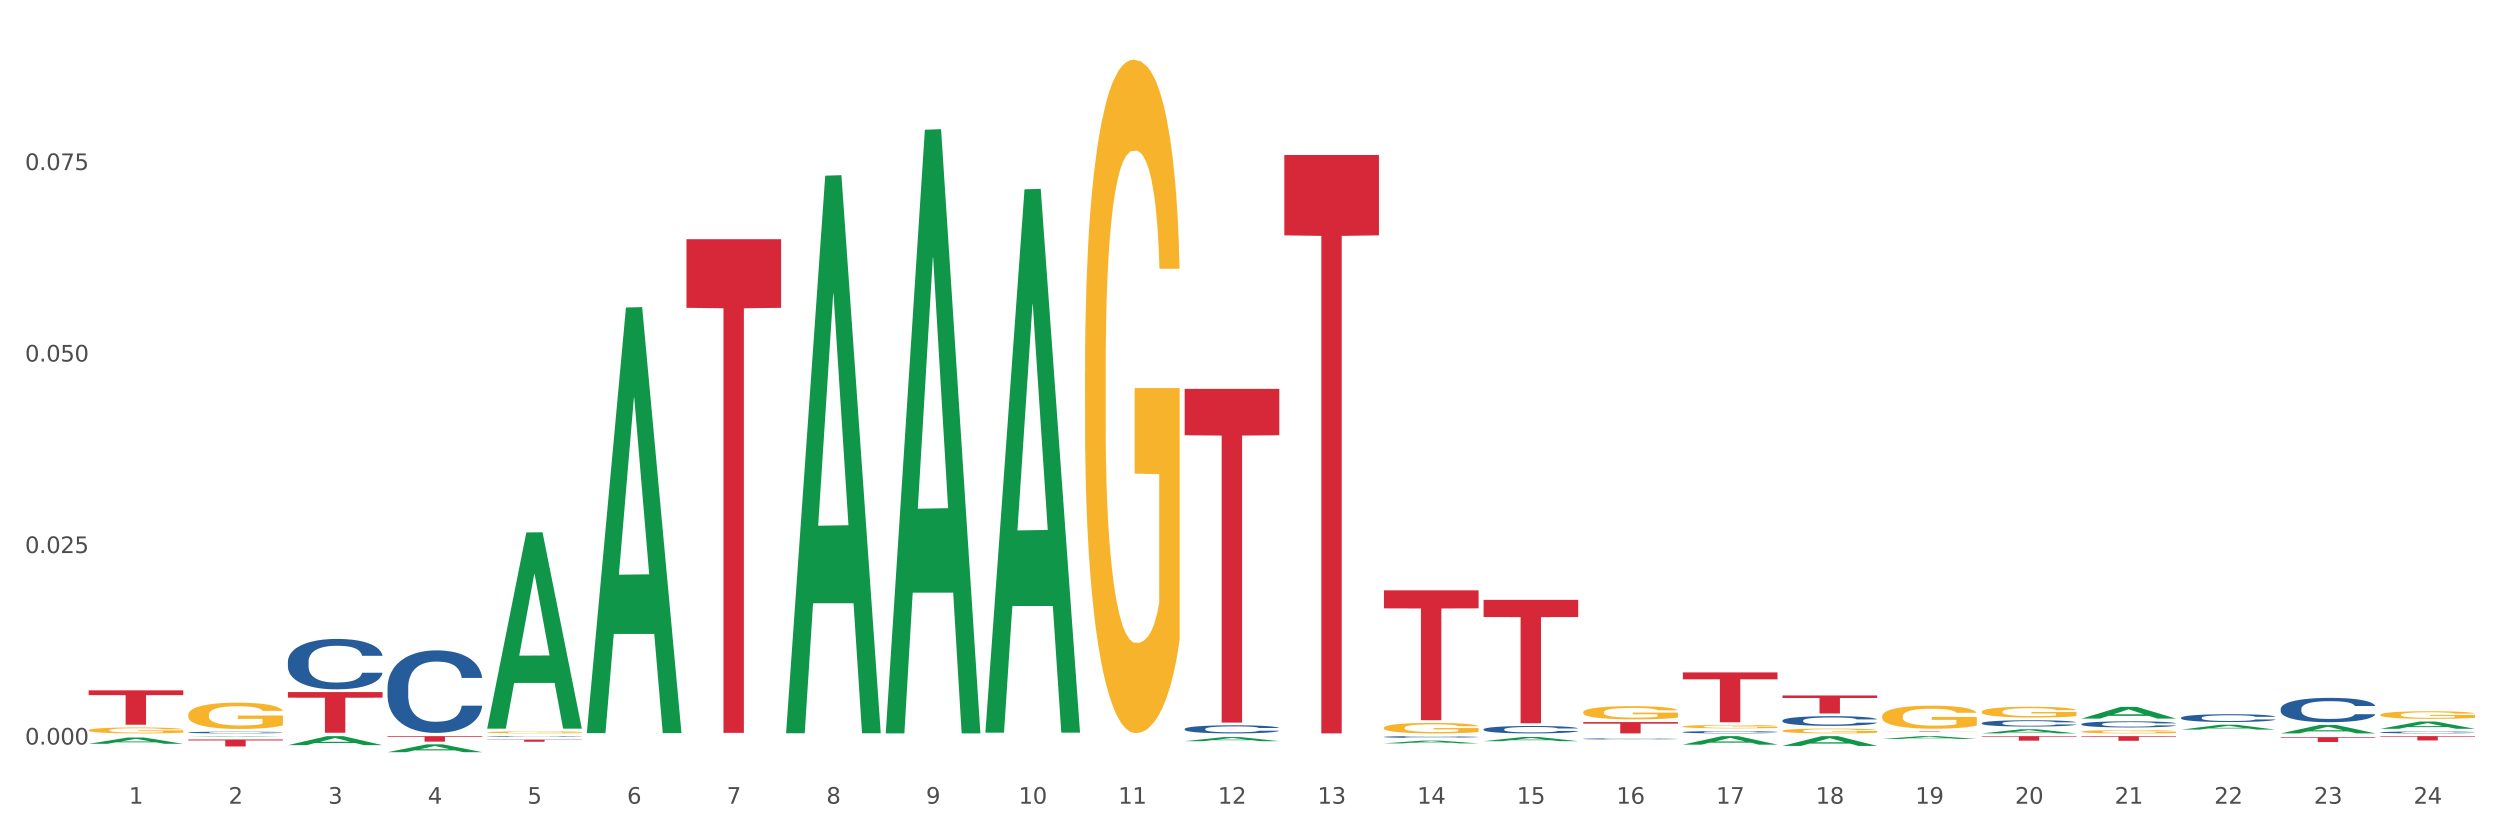<?xml version="1.0" encoding="utf-8" standalone="no"?>
<!DOCTYPE svg PUBLIC "-//W3C//DTD SVG 1.1//EN"
  "http://www.w3.org/Graphics/SVG/1.1/DTD/svg11.dtd">
<svg xmlns:xlink="http://www.w3.org/1999/xlink" width="1080pt" height="360pt" viewBox="0 0 1080 360" xmlns="http://www.w3.org/2000/svg" version="1.1">
 <rect x="0" y="0" width="1080" height="360" fill="#333333" stroke="none"/>
 <defs>
  <style type="text/css">*{stroke-linejoin: round; stroke-linecap: butt}</style>
 </defs>
 <g id="figure_1">
  <g id="patch_1">
   <path d="M 0 360 
L 1080 360 
L 1080 0 
L 0 0 
z
" style="fill: #ffffff; stroke: #ffffff; stroke-linejoin: miter"/>
  </g>
  <g id="axes_1">
   <g id="matplotlib.axis_1">
    <g id="xtick_1">
     <g id="text_1">
      <!-- 1 -->
      <g style="fill: #4d4d4d" transform="translate(55.675 347.204) scale(0.096 -0.096)">
       <defs>
        <path id="DejaVuSans-31" d="M 794 531 
L 1825 531 
L 1825 4091 
L 703 3866 
L 703 4441 
L 1819 4666 
L 2450 4666 
L 2450 531 
L 3481 531 
L 3481 0 
L 794 0 
L 794 531 
z
" transform="scale(0.016)"/>
       </defs>
       <use xlink:href="#DejaVuSans-31"/>
      </g>
     </g>
    </g>
    <g id="xtick_2">
     <g id="text_2">
      <!-- 2 -->
      <g style="fill: #4d4d4d" transform="translate(98.72 347.204) scale(0.096 -0.096)">
       <defs>
        <path id="DejaVuSans-32" d="M 1228 531 
L 3431 531 
L 3431 0 
L 469 0 
L 469 531 
Q 828 903 1448 1529 
Q 2069 2156 2228 2338 
Q 2531 2678 2651 2914 
Q 2772 3150 2772 3378 
Q 2772 3750 2511 3984 
Q 2250 4219 1831 4219 
Q 1534 4219 1204 4116 
Q 875 4013 500 3803 
L 500 4441 
Q 881 4594 1212 4672 
Q 1544 4750 1819 4750 
Q 2544 4750 2975 4387 
Q 3406 4025 3406 3419 
Q 3406 3131 3298 2873 
Q 3191 2616 2906 2266 
Q 2828 2175 2409 1742 
Q 1991 1309 1228 531 
z
" transform="scale(0.016)"/>
       </defs>
       <use xlink:href="#DejaVuSans-32"/>
      </g>
     </g>
    </g>
    <g id="xtick_3">
     <g id="text_3">
      <!-- 3 -->
      <g style="fill: #4d4d4d" transform="translate(141.764 347.204) scale(0.096 -0.096)">
       <defs>
        <path id="DejaVuSans-33" d="M 2597 2516 
Q 3050 2419 3304 2112 
Q 3559 1806 3559 1356 
Q 3559 666 3084 287 
Q 2609 -91 1734 -91 
Q 1441 -91 1130 -33 
Q 819 25 488 141 
L 488 750 
Q 750 597 1062 519 
Q 1375 441 1716 441 
Q 2309 441 2620 675 
Q 2931 909 2931 1356 
Q 2931 1769 2642 2001 
Q 2353 2234 1838 2234 
L 1294 2234 
L 1294 2753 
L 1863 2753 
Q 2328 2753 2575 2939 
Q 2822 3125 2822 3475 
Q 2822 3834 2567 4026 
Q 2313 4219 1838 4219 
Q 1578 4219 1281 4162 
Q 984 4106 628 3988 
L 628 4550 
Q 988 4650 1302 4700 
Q 1616 4750 1894 4750 
Q 2613 4750 3031 4423 
Q 3450 4097 3450 3541 
Q 3450 3153 3228 2886 
Q 3006 2619 2597 2516 
z
" transform="scale(0.016)"/>
       </defs>
       <use xlink:href="#DejaVuSans-33"/>
      </g>
     </g>
    </g>
    <g id="xtick_4">
     <g id="text_4">
      <!-- 4 -->
      <g style="fill: #4d4d4d" transform="translate(184.809 347.204) scale(0.096 -0.096)">
       <defs>
        <path id="DejaVuSans-34" d="M 2419 4116 
L 825 1625 
L 2419 1625 
L 2419 4116 
z
M 2253 4666 
L 3047 4666 
L 3047 1625 
L 3713 1625 
L 3713 1100 
L 3047 1100 
L 3047 0 
L 2419 0 
L 2419 1100 
L 313 1100 
L 313 1709 
L 2253 4666 
z
" transform="scale(0.016)"/>
       </defs>
       <use xlink:href="#DejaVuSans-34"/>
      </g>
     </g>
    </g>
    <g id="xtick_5">
     <g id="text_5">
      <!-- 5 -->
      <g style="fill: #4d4d4d" transform="translate(227.853 347.204) scale(0.096 -0.096)">
       <defs>
        <path id="DejaVuSans-35" d="M 691 4666 
L 3169 4666 
L 3169 4134 
L 1269 4134 
L 1269 2991 
Q 1406 3038 1543 3061 
Q 1681 3084 1819 3084 
Q 2600 3084 3056 2656 
Q 3513 2228 3513 1497 
Q 3513 744 3044 326 
Q 2575 -91 1722 -91 
Q 1428 -91 1123 -41 
Q 819 9 494 109 
L 494 744 
Q 775 591 1075 516 
Q 1375 441 1709 441 
Q 2250 441 2565 725 
Q 2881 1009 2881 1497 
Q 2881 1984 2565 2268 
Q 2250 2553 1709 2553 
Q 1456 2553 1204 2497 
Q 953 2441 691 2322 
L 691 4666 
z
" transform="scale(0.016)"/>
       </defs>
       <use xlink:href="#DejaVuSans-35"/>
      </g>
     </g>
    </g>
    <g id="xtick_6">
     <g id="text_6">
      <!-- 6 -->
      <g style="fill: #4d4d4d" transform="translate(270.898 347.204) scale(0.096 -0.096)">
       <defs>
        <path id="DejaVuSans-36" d="M 2113 2584 
Q 1688 2584 1439 2293 
Q 1191 2003 1191 1497 
Q 1191 994 1439 701 
Q 1688 409 2113 409 
Q 2538 409 2786 701 
Q 3034 994 3034 1497 
Q 3034 2003 2786 2293 
Q 2538 2584 2113 2584 
z
M 3366 4563 
L 3366 3988 
Q 3128 4100 2886 4159 
Q 2644 4219 2406 4219 
Q 1781 4219 1451 3797 
Q 1122 3375 1075 2522 
Q 1259 2794 1537 2939 
Q 1816 3084 2150 3084 
Q 2853 3084 3261 2657 
Q 3669 2231 3669 1497 
Q 3669 778 3244 343 
Q 2819 -91 2113 -91 
Q 1303 -91 875 529 
Q 447 1150 447 2328 
Q 447 3434 972 4092 
Q 1497 4750 2381 4750 
Q 2619 4750 2861 4703 
Q 3103 4656 3366 4563 
z
" transform="scale(0.016)"/>
       </defs>
       <use xlink:href="#DejaVuSans-36"/>
      </g>
     </g>
    </g>
    <g id="xtick_7">
     <g id="text_7">
      <!-- 7 -->
      <g style="fill: #4d4d4d" transform="translate(313.942 347.204) scale(0.096 -0.096)">
       <defs>
        <path id="DejaVuSans-37" d="M 525 4666 
L 3525 4666 
L 3525 4397 
L 1831 0 
L 1172 0 
L 2766 4134 
L 525 4134 
L 525 4666 
z
" transform="scale(0.016)"/>
       </defs>
       <use xlink:href="#DejaVuSans-37"/>
      </g>
     </g>
    </g>
    <g id="xtick_8">
     <g id="text_8">
      <!-- 8 -->
      <g style="fill: #4d4d4d" transform="translate(356.987 347.204) scale(0.096 -0.096)">
       <defs>
        <path id="DejaVuSans-38" d="M 2034 2216 
Q 1584 2216 1326 1975 
Q 1069 1734 1069 1313 
Q 1069 891 1326 650 
Q 1584 409 2034 409 
Q 2484 409 2743 651 
Q 3003 894 3003 1313 
Q 3003 1734 2745 1975 
Q 2488 2216 2034 2216 
z
M 1403 2484 
Q 997 2584 770 2862 
Q 544 3141 544 3541 
Q 544 4100 942 4425 
Q 1341 4750 2034 4750 
Q 2731 4750 3128 4425 
Q 3525 4100 3525 3541 
Q 3525 3141 3298 2862 
Q 3072 2584 2669 2484 
Q 3125 2378 3379 2068 
Q 3634 1759 3634 1313 
Q 3634 634 3220 271 
Q 2806 -91 2034 -91 
Q 1263 -91 848 271 
Q 434 634 434 1313 
Q 434 1759 690 2068 
Q 947 2378 1403 2484 
z
M 1172 3481 
Q 1172 3119 1398 2916 
Q 1625 2713 2034 2713 
Q 2441 2713 2670 2916 
Q 2900 3119 2900 3481 
Q 2900 3844 2670 4047 
Q 2441 4250 2034 4250 
Q 1625 4250 1398 4047 
Q 1172 3844 1172 3481 
z
" transform="scale(0.016)"/>
       </defs>
       <use xlink:href="#DejaVuSans-38"/>
      </g>
     </g>
    </g>
    <g id="xtick_9">
     <g id="text_9">
      <!-- 9 -->
      <g style="fill: #4d4d4d" transform="translate(400.032 347.204) scale(0.096 -0.096)">
       <defs>
        <path id="DejaVuSans-39" d="M 703 97 
L 703 672 
Q 941 559 1184 500 
Q 1428 441 1663 441 
Q 2288 441 2617 861 
Q 2947 1281 2994 2138 
Q 2813 1869 2534 1725 
Q 2256 1581 1919 1581 
Q 1219 1581 811 2004 
Q 403 2428 403 3163 
Q 403 3881 828 4315 
Q 1253 4750 1959 4750 
Q 2769 4750 3195 4129 
Q 3622 3509 3622 2328 
Q 3622 1225 3098 567 
Q 2575 -91 1691 -91 
Q 1453 -91 1209 -44 
Q 966 3 703 97 
z
M 1959 2075 
Q 2384 2075 2632 2365 
Q 2881 2656 2881 3163 
Q 2881 3666 2632 3958 
Q 2384 4250 1959 4250 
Q 1534 4250 1286 3958 
Q 1038 3666 1038 3163 
Q 1038 2656 1286 2365 
Q 1534 2075 1959 2075 
z
" transform="scale(0.016)"/>
       </defs>
       <use xlink:href="#DejaVuSans-39"/>
      </g>
     </g>
    </g>
    <g id="xtick_10">
     <g id="text_10">
      <!-- 10 -->
      <g style="fill: #4d4d4d" transform="translate(440.022 347.204) scale(0.096 -0.096)">
       <defs>
        <path id="DejaVuSans-30" d="M 2034 4250 
Q 1547 4250 1301 3770 
Q 1056 3291 1056 2328 
Q 1056 1369 1301 889 
Q 1547 409 2034 409 
Q 2525 409 2770 889 
Q 3016 1369 3016 2328 
Q 3016 3291 2770 3770 
Q 2525 4250 2034 4250 
z
M 2034 4750 
Q 2819 4750 3233 4129 
Q 3647 3509 3647 2328 
Q 3647 1150 3233 529 
Q 2819 -91 2034 -91 
Q 1250 -91 836 529 
Q 422 1150 422 2328 
Q 422 3509 836 4129 
Q 1250 4750 2034 4750 
z
" transform="scale(0.016)"/>
       </defs>
       <use xlink:href="#DejaVuSans-31"/>
       <use xlink:href="#DejaVuSans-30" transform="translate(63.623 0)"/>
      </g>
     </g>
    </g>
    <g id="xtick_11">
     <g id="text_11">
      <!-- 11 -->
      <g style="fill: #4d4d4d" transform="translate(483.067 347.204) scale(0.096 -0.096)">
       <use xlink:href="#DejaVuSans-31"/>
       <use xlink:href="#DejaVuSans-31" transform="translate(63.623 0)"/>
      </g>
     </g>
    </g>
    <g id="xtick_12">
     <g id="text_12">
      <!-- 12 -->
      <g style="fill: #4d4d4d" transform="translate(526.111 347.204) scale(0.096 -0.096)">
       <use xlink:href="#DejaVuSans-31"/>
       <use xlink:href="#DejaVuSans-32" transform="translate(63.623 0)"/>
      </g>
     </g>
    </g>
    <g id="xtick_13">
     <g id="text_13">
      <!-- 13 -->
      <g style="fill: #4d4d4d" transform="translate(569.156 347.204) scale(0.096 -0.096)">
       <use xlink:href="#DejaVuSans-31"/>
       <use xlink:href="#DejaVuSans-33" transform="translate(63.623 0)"/>
      </g>
     </g>
    </g>
    <g id="xtick_14">
     <g id="text_14">
      <!-- 14 -->
      <g style="fill: #4d4d4d" transform="translate(612.2 347.204) scale(0.096 -0.096)">
       <use xlink:href="#DejaVuSans-31"/>
       <use xlink:href="#DejaVuSans-34" transform="translate(63.623 0)"/>
      </g>
     </g>
    </g>
    <g id="xtick_15">
     <g id="text_15">
      <!-- 15 -->
      <g style="fill: #4d4d4d" transform="translate(655.245 347.204) scale(0.096 -0.096)">
       <use xlink:href="#DejaVuSans-31"/>
       <use xlink:href="#DejaVuSans-35" transform="translate(63.623 0)"/>
      </g>
     </g>
    </g>
    <g id="xtick_16">
     <g id="text_16">
      <!-- 16 -->
      <g style="fill: #4d4d4d" transform="translate(698.289 347.204) scale(0.096 -0.096)">
       <use xlink:href="#DejaVuSans-31"/>
       <use xlink:href="#DejaVuSans-36" transform="translate(63.623 0)"/>
      </g>
     </g>
    </g>
    <g id="xtick_17">
     <g id="text_17">
      <!-- 17 -->
      <g style="fill: #4d4d4d" transform="translate(741.334 347.204) scale(0.096 -0.096)">
       <use xlink:href="#DejaVuSans-31"/>
       <use xlink:href="#DejaVuSans-37" transform="translate(63.623 0)"/>
      </g>
     </g>
    </g>
    <g id="xtick_18">
     <g id="text_18">
      <!-- 18 -->
      <g style="fill: #4d4d4d" transform="translate(784.379 347.204) scale(0.096 -0.096)">
       <use xlink:href="#DejaVuSans-31"/>
       <use xlink:href="#DejaVuSans-38" transform="translate(63.623 0)"/>
      </g>
     </g>
    </g>
    <g id="xtick_19">
     <g id="text_19">
      <!-- 19 -->
      <g style="fill: #4d4d4d" transform="translate(827.423 347.204) scale(0.096 -0.096)">
       <use xlink:href="#DejaVuSans-31"/>
       <use xlink:href="#DejaVuSans-39" transform="translate(63.623 0)"/>
      </g>
     </g>
    </g>
    <g id="xtick_20">
     <g id="text_20">
      <!-- 20 -->
      <g style="fill: #4d4d4d" transform="translate(870.468 347.204) scale(0.096 -0.096)">
       <use xlink:href="#DejaVuSans-32"/>
       <use xlink:href="#DejaVuSans-30" transform="translate(63.623 0)"/>
      </g>
     </g>
    </g>
    <g id="xtick_21">
     <g id="text_21">
      <!-- 21 -->
      <g style="fill: #4d4d4d" transform="translate(913.512 347.204) scale(0.096 -0.096)">
       <use xlink:href="#DejaVuSans-32"/>
       <use xlink:href="#DejaVuSans-31" transform="translate(63.623 0)"/>
      </g>
     </g>
    </g>
    <g id="xtick_22">
     <g id="text_22">
      <!-- 22 -->
      <g style="fill: #4d4d4d" transform="translate(956.557 347.204) scale(0.096 -0.096)">
       <use xlink:href="#DejaVuSans-32"/>
       <use xlink:href="#DejaVuSans-32" transform="translate(63.623 0)"/>
      </g>
     </g>
    </g>
    <g id="xtick_23">
     <g id="text_23">
      <!-- 23 -->
      <g style="fill: #4d4d4d" transform="translate(999.601 347.204) scale(0.096 -0.096)">
       <use xlink:href="#DejaVuSans-32"/>
       <use xlink:href="#DejaVuSans-33" transform="translate(63.623 0)"/>
      </g>
     </g>
    </g>
    <g id="xtick_24">
     <g id="text_24">
      <!-- 24 -->
      <g style="fill: #4d4d4d" transform="translate(1042.646 347.204) scale(0.096 -0.096)">
       <use xlink:href="#DejaVuSans-32"/>
       <use xlink:href="#DejaVuSans-34" transform="translate(63.623 0)"/>
      </g>
     </g>
    </g>
    <g id="xtick_25"/>
    <g id="xtick_26"/>
    <g id="xtick_27"/>
    <g id="xtick_28"/>
    <g id="xtick_29"/>
    <g id="xtick_30"/>
    <g id="xtick_31"/>
    <g id="xtick_32"/>
    <g id="xtick_33"/>
    <g id="xtick_34"/>
    <g id="xtick_35"/>
    <g id="xtick_36"/>
    <g id="xtick_37"/>
    <g id="xtick_38"/>
    <g id="xtick_39"/>
    <g id="xtick_40"/>
    <g id="xtick_41"/>
    <g id="xtick_42"/>
    <g id="xtick_43"/>
    <g id="xtick_44"/>
    <g id="xtick_45"/>
    <g id="xtick_46"/>
    <g id="xtick_47"/>
   </g>
   <g id="matplotlib.axis_2">
    <g id="ytick_1">
     <g id="text_25">
      <!-- 0.000 -->
      <g style="fill: #4d4d4d" transform="translate(10.8 321.646) scale(0.096 -0.096)">
       <defs>
        <path id="DejaVuSans-2e" d="M 684 794 
L 1344 794 
L 1344 0 
L 684 0 
L 684 794 
z
" transform="scale(0.016)"/>
       </defs>
       <use xlink:href="#DejaVuSans-30"/>
       <use xlink:href="#DejaVuSans-2e" transform="translate(63.623 0)"/>
       <use xlink:href="#DejaVuSans-30" transform="translate(95.41 0)"/>
       <use xlink:href="#DejaVuSans-30" transform="translate(159.033 0)"/>
       <use xlink:href="#DejaVuSans-30" transform="translate(222.656 0)"/>
      </g>
     </g>
    </g>
    <g id="ytick_2">
     <g id="text_26">
      <!-- 0.025 -->
      <g style="fill: #4d4d4d" transform="translate(10.8 238.916) scale(0.096 -0.096)">
       <use xlink:href="#DejaVuSans-30"/>
       <use xlink:href="#DejaVuSans-2e" transform="translate(63.623 0)"/>
       <use xlink:href="#DejaVuSans-30" transform="translate(95.41 0)"/>
       <use xlink:href="#DejaVuSans-32" transform="translate(159.033 0)"/>
       <use xlink:href="#DejaVuSans-35" transform="translate(222.656 0)"/>
      </g>
     </g>
    </g>
    <g id="ytick_3">
     <g id="text_27">
      <!-- 0.050 -->
      <g style="fill: #4d4d4d" transform="translate(10.8 156.185) scale(0.096 -0.096)">
       <use xlink:href="#DejaVuSans-30"/>
       <use xlink:href="#DejaVuSans-2e" transform="translate(63.623 0)"/>
       <use xlink:href="#DejaVuSans-30" transform="translate(95.41 0)"/>
       <use xlink:href="#DejaVuSans-35" transform="translate(159.033 0)"/>
       <use xlink:href="#DejaVuSans-30" transform="translate(222.656 0)"/>
      </g>
     </g>
    </g>
    <g id="ytick_4">
     <g id="text_28">
      <!-- 0.075 -->
      <g style="fill: #4d4d4d" transform="translate(10.8 73.455) scale(0.096 -0.096)">
       <use xlink:href="#DejaVuSans-30"/>
       <use xlink:href="#DejaVuSans-2e" transform="translate(63.623 0)"/>
       <use xlink:href="#DejaVuSans-30" transform="translate(95.41 0)"/>
       <use xlink:href="#DejaVuSans-37" transform="translate(159.033 0)"/>
       <use xlink:href="#DejaVuSans-35" transform="translate(222.656 0)"/>
      </g>
     </g>
    </g>
    <g id="ytick_5"/>
    <g id="ytick_6"/>
    <g id="ytick_7"/>
    <g id="ytick_8"/>
   </g>
   <g id="PolyCollection_1">
    <path d="M 38.283 321.328 
L 38.325 321.326 
L 55.188 318.611 
L 62.186 318.609 
L 79.175 321.334 
L 71.081 321.334 
L 67.414 320.699 
L 50.003 320.699 
L 49.876 320.709 
L 46.335 321.334 
L 38.283 321.334 
L 38.283 321.328 
L 52.195 320.32 
L 65.221 320.318 
L 58.771 319.189 
L 58.687 319.184 
L 58.603 319.192 
L 52.153 320.318 
L 52.195 320.32 
L 38.283 321.328 
z
" clip-path="url(#pac4dd08a40)" style="fill: #109648"/>
    <path d="M 1028.308 308.775 
L 1028.356 308.772 
L 1028.356 308.664 
L 1028.453 308.571 
L 1028.935 308.346 
L 1029.659 308.16 
L 1030.191 308.061 
L 1030.722 307.98 
L 1031.349 307.899 
L 1032.122 307.815 
L 1033.522 307.692 
L 1034.391 307.629 
L 1035.453 307.563 
L 1037.384 307.467 
L 1038.784 307.413 
L 1040.233 307.368 
L 1042.598 307.314 
L 1044.143 307.29 
L 1045.785 307.272 
L 1047.764 307.26 
L 1049.261 307.257 
L 1052.544 307.266 
L 1055.344 307.293 
L 1056.696 307.314 
L 1058.434 307.35 
L 1059.351 307.374 
L 1060.848 307.422 
L 1062.393 307.485 
L 1063.455 307.539 
L 1065.048 307.641 
L 1066.255 307.743 
L 1067.365 307.869 
L 1067.945 307.956 
L 1068.379 308.037 
L 1068.765 308.13 
L 1069.152 308.277 
L 1060.461 308.277 
L 1060.124 308.172 
L 1059.592 308.073 
L 1058.82 307.977 
L 1058.144 307.917 
L 1056.985 307.842 
L 1055.923 307.794 
L 1054.813 307.758 
L 1053.461 307.728 
L 1052.399 307.713 
L 1050.902 307.701 
L 1047.957 307.704 
L 1045.978 307.728 
L 1044.626 307.758 
L 1043.757 307.785 
L 1042.984 307.815 
L 1042.115 307.857 
L 1041.102 307.92 
L 1040.377 307.977 
L 1039.653 308.049 
L 1039.074 308.121 
L 1038.543 308.205 
L 1038.108 308.295 
L 1037.77 308.388 
L 1037.481 308.502 
L 1037.239 308.691 
L 1037.239 309.102 
L 1037.336 309.195 
L 1037.577 309.318 
L 1037.867 309.411 
L 1038.35 309.522 
L 1038.784 309.597 
L 1039.605 309.705 
L 1040.522 309.795 
L 1041.246 309.852 
L 1041.971 309.9 
L 1043.226 309.965 
L 1044.626 310.019 
L 1045.833 310.052 
L 1047.474 310.082 
L 1048.585 310.094 
L 1049.55 310.1 
L 1051.916 310.1 
L 1053.606 310.091 
L 1055.489 310.07 
L 1056.937 310.043 
L 1058.144 310.01 
L 1059.496 309.956 
L 1060.365 309.906 
L 1060.365 309.279 
L 1049.744 309.276 
L 1049.744 308.859 
L 1069.2 308.859 
L 1069.2 310.082 
L 1068.379 310.145 
L 1067.462 310.202 
L 1066.496 310.253 
L 1065.048 310.316 
L 1063.31 310.376 
L 1061.765 310.418 
L 1060.124 310.454 
L 1058.192 310.487 
L 1055.682 310.517 
L 1054.137 310.529 
L 1052.206 310.538 
L 1049.937 310.541 
L 1047.957 310.535 
L 1046.026 310.52 
L 1043.998 310.493 
L 1042.019 310.454 
L 1040.522 310.415 
L 1039.026 310.367 
L 1037.432 310.304 
L 1036.177 310.244 
L 1035.212 310.19 
L 1034.149 310.121 
L 1032.991 310.031 
L 1032.122 309.95 
L 1031.349 309.867 
L 1030.529 309.759 
L 1029.949 309.666 
L 1029.37 309.549 
L 1029.032 309.462 
L 1028.646 309.327 
L 1028.356 309.138 
L 1028.308 308.775 
z
" clip-path="url(#pac4dd08a40)" style="fill: #f7b32b"/>
    <path d="M 942.219 316.374 
L 942.267 316.374 
L 942.267 316.374 
L 942.363 316.373 
L 942.846 316.373 
L 943.57 316.372 
L 944.101 316.372 
L 944.633 316.372 
L 945.26 316.371 
L 946.033 316.371 
L 947.433 316.371 
L 948.302 316.371 
L 949.364 316.37 
L 951.295 316.37 
L 952.695 316.37 
L 954.143 316.37 
L 956.509 316.37 
L 958.054 316.37 
L 959.696 316.37 
L 961.675 316.37 
L 963.172 316.37 
L 966.455 316.37 
L 969.255 316.37 
L 970.607 316.37 
L 972.345 316.37 
L 973.262 316.37 
L 974.759 316.37 
L 976.304 316.37 
L 977.366 316.37 
L 978.959 316.371 
L 980.166 316.371 
L 981.276 316.371 
L 981.856 316.372 
L 982.29 316.372 
L 982.676 316.372 
L 983.063 316.373 
L 974.372 316.373 
L 974.034 316.372 
L 973.503 316.372 
L 972.731 316.372 
L 972.055 316.372 
L 970.896 316.371 
L 969.834 316.371 
L 968.724 316.371 
L 967.372 316.371 
L 966.31 316.371 
L 964.813 316.371 
L 961.868 316.371 
L 959.889 316.371 
L 958.537 316.371 
L 957.668 316.371 
L 956.895 316.371 
L 956.026 316.371 
L 955.013 316.372 
L 954.288 316.372 
L 953.564 316.372 
L 952.985 316.372 
L 952.454 316.372 
L 952.019 316.373 
L 951.681 316.373 
L 951.392 316.373 
L 951.15 316.374 
L 951.15 316.375 
L 951.247 316.375 
L 951.488 316.376 
L 951.778 316.376 
L 952.261 316.376 
L 952.695 316.377 
L 953.516 316.377 
L 954.433 316.377 
L 955.157 316.377 
L 955.882 316.377 
L 957.137 316.378 
L 958.537 316.378 
L 959.744 316.378 
L 961.385 316.378 
L 962.496 316.378 
L 963.461 316.378 
L 965.827 316.378 
L 967.517 316.378 
L 969.4 316.378 
L 970.848 316.378 
L 972.055 316.378 
L 973.407 316.378 
L 974.276 316.378 
L 974.276 316.376 
L 963.654 316.376 
L 963.654 316.374 
L 983.111 316.374 
L 983.111 316.378 
L 982.29 316.378 
L 981.373 316.378 
L 980.407 316.379 
L 978.959 316.379 
L 977.221 316.379 
L 975.676 316.379 
L 974.034 316.379 
L 972.103 316.379 
L 969.593 316.379 
L 968.048 316.379 
L 966.117 316.379 
L 963.848 316.379 
L 961.868 316.379 
L 959.937 316.379 
L 957.909 316.379 
L 955.93 316.379 
L 954.433 316.379 
L 952.937 316.379 
L 951.343 316.379 
L 950.088 316.379 
L 949.122 316.378 
L 948.06 316.378 
L 946.902 316.378 
L 946.033 316.378 
L 945.26 316.377 
L 944.439 316.377 
L 943.86 316.377 
L 943.281 316.376 
L 942.943 316.376 
L 942.557 316.376 
L 942.267 316.375 
L 942.219 316.374 
z
" clip-path="url(#pac4dd08a40)" style="fill: #f7b32b"/>
    <path d="M 899.174 316.074 
L 899.222 316.073 
L 899.222 316.027 
L 899.319 315.987 
L 899.802 315.891 
L 900.526 315.812 
L 901.057 315.769 
L 901.588 315.735 
L 902.216 315.7 
L 902.988 315.664 
L 904.388 315.611 
L 905.257 315.585 
L 906.319 315.556 
L 908.25 315.515 
L 909.651 315.492 
L 911.099 315.473 
L 913.465 315.45 
L 915.01 315.44 
L 916.651 315.432 
L 918.63 315.427 
L 920.127 315.425 
L 923.41 315.429 
L 926.21 315.441 
L 927.562 315.45 
L 929.3 315.465 
L 930.217 315.476 
L 931.714 315.496 
L 933.259 315.523 
L 934.321 315.546 
L 935.914 315.59 
L 937.121 315.633 
L 938.232 315.687 
L 938.811 315.724 
L 939.246 315.759 
L 939.632 315.799 
L 940.018 315.862 
L 931.328 315.862 
L 930.99 315.817 
L 930.459 315.774 
L 929.686 315.733 
L 929.01 315.708 
L 927.852 315.676 
L 926.79 315.655 
L 925.679 315.64 
L 924.327 315.627 
L 923.265 315.62 
L 921.769 315.615 
L 918.824 315.617 
L 916.844 315.627 
L 915.492 315.64 
L 914.623 315.651 
L 913.851 315.664 
L 912.982 315.682 
L 911.968 315.709 
L 911.244 315.733 
L 910.52 315.764 
L 909.94 315.795 
L 909.409 315.831 
L 908.975 315.869 
L 908.637 315.909 
L 908.347 315.958 
L 908.106 316.039 
L 908.106 316.214 
L 908.202 316.254 
L 908.444 316.307 
L 908.733 316.346 
L 909.216 316.394 
L 909.651 316.426 
L 910.471 316.472 
L 911.389 316.51 
L 912.113 316.535 
L 912.837 316.555 
L 914.092 316.584 
L 915.492 316.607 
L 916.699 316.621 
L 918.341 316.634 
L 919.451 316.639 
L 920.417 316.641 
L 922.782 316.641 
L 924.472 316.637 
L 926.355 316.628 
L 927.803 316.617 
L 929.01 316.603 
L 930.362 316.58 
L 931.231 316.558 
L 931.231 316.29 
L 920.61 316.289 
L 920.61 316.11 
L 940.066 316.11 
L 940.066 316.634 
L 939.246 316.661 
L 938.328 316.685 
L 937.363 316.707 
L 935.914 316.734 
L 934.176 316.759 
L 932.631 316.777 
L 930.99 316.793 
L 929.059 316.807 
L 926.548 316.82 
L 925.003 316.825 
L 923.072 316.829 
L 920.803 316.83 
L 918.824 316.827 
L 916.892 316.821 
L 914.865 316.809 
L 912.885 316.793 
L 911.389 316.776 
L 909.892 316.755 
L 908.299 316.729 
L 907.044 316.703 
L 906.078 316.68 
L 905.016 316.65 
L 903.857 316.612 
L 902.988 316.577 
L 902.216 316.541 
L 901.395 316.495 
L 900.816 316.455 
L 900.236 316.405 
L 899.898 316.368 
L 899.512 316.31 
L 899.222 316.23 
L 899.174 316.074 
z
" clip-path="url(#pac4dd08a40)" style="fill: #f7b32b"/>
    <path d="M 856.129 307.474 
L 856.178 307.469 
L 856.178 307.316 
L 856.274 307.184 
L 856.757 306.865 
L 857.481 306.601 
L 858.012 306.461 
L 858.543 306.346 
L 859.171 306.231 
L 859.944 306.112 
L 861.344 305.937 
L 862.213 305.848 
L 863.275 305.754 
L 865.206 305.618 
L 866.606 305.541 
L 868.054 305.477 
L 870.42 305.401 
L 871.965 305.367 
L 873.606 305.341 
L 875.586 305.324 
L 877.083 305.32 
L 880.366 305.333 
L 883.166 305.371 
L 884.518 305.401 
L 886.256 305.452 
L 887.173 305.486 
L 888.67 305.554 
L 890.214 305.643 
L 891.277 305.72 
L 892.87 305.865 
L 894.077 306.009 
L 895.187 306.188 
L 895.767 306.312 
L 896.201 306.426 
L 896.587 306.558 
L 896.974 306.767 
L 888.283 306.767 
L 887.945 306.618 
L 887.414 306.478 
L 886.642 306.341 
L 885.966 306.256 
L 884.807 306.15 
L 883.745 306.082 
L 882.635 306.031 
L 881.283 305.988 
L 880.221 305.967 
L 878.724 305.95 
L 875.779 305.954 
L 873.8 305.988 
L 872.448 306.031 
L 871.579 306.069 
L 870.806 306.112 
L 869.937 306.171 
L 868.923 306.26 
L 868.199 306.341 
L 867.475 306.443 
L 866.896 306.546 
L 866.365 306.665 
L 865.93 306.793 
L 865.592 306.924 
L 865.302 307.086 
L 865.061 307.354 
L 865.061 307.937 
L 865.158 308.069 
L 865.399 308.244 
L 865.689 308.376 
L 866.172 308.533 
L 866.606 308.64 
L 867.427 308.793 
L 868.344 308.921 
L 869.068 309.002 
L 869.792 309.07 
L 871.048 309.163 
L 872.448 309.24 
L 873.655 309.287 
L 875.296 309.329 
L 876.407 309.346 
L 877.372 309.355 
L 879.738 309.355 
L 881.428 309.342 
L 883.311 309.312 
L 884.759 309.274 
L 885.966 309.227 
L 887.318 309.151 
L 888.187 309.078 
L 888.187 308.189 
L 877.565 308.184 
L 877.565 307.593 
L 897.022 307.593 
L 897.022 309.329 
L 896.201 309.419 
L 895.284 309.5 
L 894.318 309.572 
L 892.87 309.661 
L 891.132 309.746 
L 889.587 309.806 
L 887.945 309.857 
L 886.014 309.904 
L 883.504 309.947 
L 881.959 309.964 
L 880.028 309.976 
L 877.758 309.981 
L 875.779 309.972 
L 873.848 309.951 
L 871.82 309.912 
L 869.841 309.857 
L 868.344 309.802 
L 866.847 309.734 
L 865.254 309.644 
L 863.999 309.559 
L 863.033 309.483 
L 861.971 309.385 
L 860.813 309.257 
L 859.944 309.142 
L 859.171 309.023 
L 858.35 308.87 
L 857.771 308.738 
L 857.192 308.572 
L 856.854 308.448 
L 856.467 308.257 
L 856.178 307.989 
L 856.129 307.474 
z
" clip-path="url(#pac4dd08a40)" style="fill: #f7b32b"/>
    <path d="M 813.085 309.451 
L 813.133 309.442 
L 813.133 309.114 
L 813.23 308.833 
L 813.713 308.15 
L 814.437 307.587 
L 814.968 307.287 
L 815.499 307.041 
L 816.126 306.795 
L 816.899 306.541 
L 818.299 306.168 
L 819.168 305.977 
L 820.23 305.777 
L 822.161 305.486 
L 823.561 305.322 
L 825.01 305.186 
L 827.376 305.022 
L 828.92 304.949 
L 830.562 304.895 
L 832.541 304.858 
L 834.038 304.849 
L 837.321 304.877 
L 840.121 304.959 
L 841.473 305.022 
L 843.211 305.131 
L 844.128 305.204 
L 845.625 305.35 
L 847.17 305.541 
L 848.232 305.704 
L 849.825 306.013 
L 851.032 306.323 
L 852.143 306.705 
L 852.722 306.968 
L 853.157 307.214 
L 853.543 307.496 
L 853.929 307.941 
L 845.239 307.941 
L 844.901 307.623 
L 844.37 307.323 
L 843.597 307.032 
L 842.921 306.85 
L 841.763 306.623 
L 840.701 306.477 
L 839.59 306.368 
L 838.238 306.277 
L 837.176 306.232 
L 835.679 306.195 
L 832.734 306.204 
L 830.755 306.277 
L 829.403 306.368 
L 828.534 306.45 
L 827.762 306.541 
L 826.893 306.668 
L 825.879 306.859 
L 825.155 307.032 
L 824.43 307.25 
L 823.851 307.468 
L 823.32 307.723 
L 822.886 307.996 
L 822.548 308.278 
L 822.258 308.623 
L 822.017 309.196 
L 822.017 310.442 
L 822.113 310.724 
L 822.354 311.097 
L 822.644 311.379 
L 823.127 311.715 
L 823.561 311.943 
L 824.382 312.27 
L 825.3 312.543 
L 826.024 312.716 
L 826.748 312.861 
L 828.003 313.061 
L 829.403 313.225 
L 830.61 313.325 
L 832.252 313.416 
L 833.362 313.452 
L 834.328 313.47 
L 836.693 313.47 
L 838.383 313.443 
L 840.266 313.379 
L 841.714 313.298 
L 842.921 313.198 
L 844.273 313.034 
L 845.142 312.879 
L 845.142 310.979 
L 834.521 310.97 
L 834.521 309.706 
L 853.977 309.706 
L 853.977 313.416 
L 853.157 313.607 
L 852.239 313.78 
L 851.274 313.934 
L 849.825 314.125 
L 848.087 314.307 
L 846.542 314.434 
L 844.901 314.543 
L 842.97 314.644 
L 840.459 314.734 
L 838.914 314.771 
L 836.983 314.798 
L 834.714 314.807 
L 832.734 314.789 
L 830.803 314.744 
L 828.776 314.662 
L 826.796 314.543 
L 825.3 314.425 
L 823.803 314.28 
L 822.21 314.089 
L 820.954 313.907 
L 819.989 313.743 
L 818.927 313.534 
L 817.768 313.261 
L 816.899 313.016 
L 816.126 312.761 
L 815.306 312.434 
L 814.726 312.152 
L 814.147 311.797 
L 813.809 311.533 
L 813.423 311.124 
L 813.133 310.551 
L 813.085 309.451 
z
" clip-path="url(#pac4dd08a40)" style="fill: #f7b32b"/>
    <path d="M 770.04 315.706 
L 770.089 315.704 
L 770.089 315.636 
L 770.185 315.576 
L 770.668 315.433 
L 771.392 315.315 
L 771.923 315.252 
L 772.454 315.201 
L 773.082 315.149 
L 773.854 315.096 
L 775.255 315.017 
L 776.124 314.977 
L 777.186 314.935 
L 779.117 314.874 
L 780.517 314.84 
L 781.965 314.811 
L 784.331 314.777 
L 785.876 314.762 
L 787.517 314.75 
L 789.497 314.743 
L 790.993 314.741 
L 794.276 314.747 
L 797.077 314.764 
L 798.428 314.777 
L 800.166 314.8 
L 801.084 314.815 
L 802.58 314.846 
L 804.125 314.886 
L 805.187 314.92 
L 806.781 314.985 
L 807.988 315.05 
L 809.098 315.13 
L 809.677 315.185 
L 810.112 315.237 
L 810.498 315.296 
L 810.884 315.389 
L 802.194 315.389 
L 801.856 315.323 
L 801.325 315.26 
L 800.553 315.199 
L 799.877 315.161 
L 798.718 315.113 
L 797.656 315.082 
L 796.546 315.059 
L 795.194 315.04 
L 794.132 315.031 
L 792.635 315.023 
L 789.69 315.025 
L 787.71 315.04 
L 786.359 315.059 
L 785.49 315.077 
L 784.717 315.096 
L 783.848 315.122 
L 782.834 315.162 
L 782.11 315.199 
L 781.386 315.244 
L 780.807 315.29 
L 780.276 315.344 
L 779.841 315.401 
L 779.503 315.46 
L 779.213 315.533 
L 778.972 315.653 
L 778.972 315.914 
L 779.069 315.973 
L 779.31 316.051 
L 779.6 316.111 
L 780.082 316.181 
L 780.517 316.229 
L 781.338 316.298 
L 782.255 316.355 
L 782.979 316.391 
L 783.703 316.422 
L 784.959 316.464 
L 786.359 316.498 
L 787.566 316.519 
L 789.207 316.538 
L 790.318 316.546 
L 791.283 316.549 
L 793.649 316.549 
L 795.339 316.544 
L 797.221 316.53 
L 798.67 316.513 
L 799.877 316.492 
L 801.229 316.458 
L 802.098 316.425 
L 802.098 316.027 
L 791.476 316.025 
L 791.476 315.76 
L 810.933 315.76 
L 810.933 316.538 
L 810.112 316.578 
L 809.195 316.614 
L 808.229 316.647 
L 806.781 316.687 
L 805.043 316.725 
L 803.498 316.752 
L 801.856 316.775 
L 799.925 316.795 
L 797.415 316.815 
L 795.87 316.822 
L 793.938 316.828 
L 791.669 316.83 
L 789.69 316.826 
L 787.759 316.816 
L 785.731 316.799 
L 783.752 316.775 
L 782.255 316.75 
L 780.758 316.719 
L 779.165 316.679 
L 777.91 316.641 
L 776.944 316.607 
L 775.882 316.563 
L 774.723 316.506 
L 773.854 316.454 
L 773.082 316.401 
L 772.261 316.332 
L 771.682 316.273 
L 771.103 316.198 
L 770.765 316.143 
L 770.378 316.057 
L 770.089 315.937 
L 770.04 315.706 
z
" clip-path="url(#pac4dd08a40)" style="fill: #f7b32b"/>
    <path d="M 81.328 319.45 
L 122.22 319.45 
L 122.22 319.868 
L 106.134 319.871 
L 106.134 322.46 
L 97.316 322.46 
L 97.316 319.871 
L 81.328 319.868 
L 81.328 319.453 
L 81.328 319.45 
z
" clip-path="url(#pac4dd08a40)" style="fill: #d62839"/>
    <path d="M 726.996 313.858 
L 727.044 313.856 
L 727.044 313.808 
L 727.141 313.767 
L 727.623 313.666 
L 728.348 313.583 
L 728.879 313.538 
L 729.41 313.502 
L 730.037 313.466 
L 730.81 313.428 
L 732.21 313.373 
L 733.079 313.345 
L 734.141 313.316 
L 736.072 313.273 
L 737.472 313.249 
L 738.921 313.228 
L 741.286 313.204 
L 742.831 313.194 
L 744.473 313.186 
L 746.452 313.18 
L 747.949 313.179 
L 751.232 313.183 
L 754.032 313.195 
L 755.384 313.204 
L 757.122 313.22 
L 758.039 313.231 
L 759.536 313.253 
L 761.081 313.281 
L 762.143 313.305 
L 763.736 313.351 
L 764.943 313.396 
L 766.054 313.453 
L 766.633 313.491 
L 767.067 313.528 
L 767.454 313.569 
L 767.84 313.635 
L 759.15 313.635 
L 758.812 313.588 
L 758.281 313.544 
L 757.508 313.501 
L 756.832 313.474 
L 755.674 313.44 
L 754.611 313.419 
L 753.501 313.403 
L 752.149 313.389 
L 751.087 313.383 
L 749.59 313.377 
L 746.645 313.379 
L 744.666 313.389 
L 743.314 313.403 
L 742.445 313.415 
L 741.673 313.428 
L 740.804 313.447 
L 739.79 313.475 
L 739.066 313.501 
L 738.341 313.533 
L 737.762 313.565 
L 737.231 313.603 
L 736.796 313.643 
L 736.459 313.685 
L 736.169 313.736 
L 735.927 313.82 
L 735.927 314.004 
L 736.024 314.046 
L 736.265 314.101 
L 736.555 314.142 
L 737.038 314.192 
L 737.472 314.225 
L 738.293 314.274 
L 739.21 314.314 
L 739.935 314.34 
L 740.659 314.361 
L 741.914 314.39 
L 743.314 314.415 
L 744.521 314.429 
L 746.163 314.443 
L 747.273 314.448 
L 748.239 314.451 
L 750.604 314.451 
L 752.294 314.447 
L 754.177 314.437 
L 755.625 314.425 
L 756.832 314.411 
L 758.184 314.386 
L 759.053 314.364 
L 759.053 314.083 
L 748.432 314.082 
L 748.432 313.895 
L 767.888 313.895 
L 767.888 314.443 
L 767.067 314.471 
L 766.15 314.497 
L 765.185 314.519 
L 763.736 314.547 
L 761.998 314.574 
L 760.453 314.593 
L 758.812 314.609 
L 756.881 314.624 
L 754.37 314.637 
L 752.825 314.643 
L 750.894 314.647 
L 748.625 314.648 
L 746.645 314.645 
L 744.714 314.639 
L 742.686 314.627 
L 740.707 314.609 
L 739.21 314.592 
L 737.714 314.57 
L 736.121 314.542 
L 734.865 314.515 
L 733.9 314.491 
L 732.838 314.46 
L 731.679 314.42 
L 730.81 314.384 
L 730.037 314.346 
L 729.217 314.298 
L 728.637 314.256 
L 728.058 314.204 
L 727.72 314.165 
L 727.334 314.105 
L 727.044 314.02 
L 726.996 313.858 
z
" clip-path="url(#pac4dd08a40)" style="fill: #f7b32b"/>
    <path d="M 468.729 160.211 
L 468.777 159.945 
L 468.777 150.379 
L 468.873 142.142 
L 469.356 122.214 
L 470.08 105.739 
L 470.611 96.971 
L 471.142 89.797 
L 471.77 82.622 
L 472.543 75.182 
L 473.943 64.288 
L 474.812 58.708 
L 475.874 52.862 
L 477.805 44.359 
L 479.205 39.577 
L 480.653 35.591 
L 483.019 30.808 
L 484.564 28.682 
L 486.206 27.088 
L 488.185 26.025 
L 489.682 25.759 
L 492.965 26.557 
L 495.765 28.948 
L 497.117 30.808 
L 498.855 33.997 
L 499.772 36.122 
L 501.269 40.374 
L 502.813 45.954 
L 503.876 50.737 
L 505.469 59.771 
L 506.676 68.805 
L 507.786 79.965 
L 508.366 87.671 
L 508.8 94.845 
L 509.186 103.082 
L 509.573 116.102 
L 500.882 116.102 
L 500.544 106.802 
L 500.013 98.034 
L 499.241 89.531 
L 498.565 84.217 
L 497.406 77.574 
L 496.344 73.322 
L 495.234 70.134 
L 493.882 67.477 
L 492.82 66.148 
L 491.323 65.085 
L 488.378 65.351 
L 486.399 67.477 
L 485.047 70.134 
L 484.178 72.525 
L 483.405 75.182 
L 482.536 78.902 
L 481.522 84.482 
L 480.798 89.531 
L 480.074 95.908 
L 479.495 102.285 
L 478.964 109.725 
L 478.529 117.697 
L 478.191 125.934 
L 477.902 136.031 
L 477.66 152.771 
L 477.66 189.174 
L 477.757 197.411 
L 477.998 208.305 
L 478.288 216.542 
L 478.771 226.374 
L 479.205 233.017 
L 480.026 242.582 
L 480.943 250.554 
L 481.667 255.602 
L 482.391 259.854 
L 483.647 265.699 
L 485.047 270.482 
L 486.254 273.405 
L 487.895 276.062 
L 489.006 277.125 
L 489.971 277.657 
L 492.337 277.657 
L 494.027 276.859 
L 495.91 274.999 
L 497.358 272.608 
L 498.565 269.685 
L 499.917 264.902 
L 500.786 260.385 
L 500.786 204.851 
L 490.164 204.585 
L 490.164 167.651 
L 509.621 167.651 
L 509.621 276.062 
L 508.8 281.642 
L 507.883 286.691 
L 506.917 291.208 
L 505.469 296.788 
L 503.731 302.102 
L 502.186 305.822 
L 500.544 309.011 
L 498.613 311.934 
L 496.103 314.591 
L 494.558 315.654 
L 492.627 316.451 
L 490.358 316.717 
L 488.378 316.185 
L 486.447 314.857 
L 484.419 312.465 
L 482.44 309.011 
L 480.943 305.557 
L 479.446 301.305 
L 477.853 295.725 
L 476.598 290.411 
L 475.632 285.628 
L 474.57 279.517 
L 473.412 271.545 
L 472.543 264.371 
L 471.77 256.931 
L 470.949 247.365 
L 470.37 239.128 
L 469.791 228.765 
L 469.453 221.059 
L 469.066 209.102 
L 468.777 192.362 
L 468.729 160.211 
z
" clip-path="url(#pac4dd08a40)" style="fill: #f7b32b"/>
    <path d="M 210.461 316.359 
L 210.509 316.358 
L 210.509 316.329 
L 210.606 316.304 
L 211.089 316.244 
L 211.813 316.195 
L 212.344 316.168 
L 212.875 316.147 
L 213.503 316.125 
L 214.275 316.103 
L 215.675 316.07 
L 216.544 316.053 
L 217.606 316.035 
L 219.538 316.01 
L 220.938 315.995 
L 222.386 315.983 
L 224.752 315.969 
L 226.297 315.963 
L 227.938 315.958 
L 229.918 315.955 
L 231.414 315.954 
L 234.697 315.956 
L 237.497 315.963 
L 238.849 315.969 
L 240.587 315.979 
L 241.505 315.985 
L 243.001 315.998 
L 244.546 316.015 
L 245.608 316.029 
L 247.202 316.056 
L 248.409 316.083 
L 249.519 316.117 
L 250.098 316.14 
L 250.533 316.162 
L 250.919 316.187 
L 251.305 316.226 
L 242.615 316.226 
L 242.277 316.198 
L 241.746 316.171 
L 240.974 316.146 
L 240.298 316.13 
L 239.139 316.11 
L 238.077 316.097 
L 236.966 316.087 
L 235.615 316.079 
L 234.552 316.075 
L 233.056 316.072 
L 230.111 316.073 
L 228.131 316.079 
L 226.78 316.087 
L 225.91 316.095 
L 225.138 316.103 
L 224.269 316.114 
L 223.255 316.131 
L 222.531 316.146 
L 221.807 316.165 
L 221.227 316.184 
L 220.696 316.207 
L 220.262 316.231 
L 219.924 316.255 
L 219.634 316.286 
L 219.393 316.336 
L 219.393 316.446 
L 219.489 316.471 
L 219.731 316.503 
L 220.02 316.528 
L 220.503 316.558 
L 220.938 316.578 
L 221.758 316.607 
L 222.676 316.631 
L 223.4 316.646 
L 224.124 316.659 
L 225.379 316.676 
L 226.78 316.691 
L 227.986 316.699 
L 229.628 316.707 
L 230.738 316.711 
L 231.704 316.712 
L 234.07 316.712 
L 235.759 316.71 
L 237.642 316.704 
L 239.091 316.697 
L 240.298 316.688 
L 241.649 316.674 
L 242.518 316.66 
L 242.518 316.493 
L 231.897 316.492 
L 231.897 316.381 
L 251.354 316.381 
L 251.354 316.707 
L 250.533 316.724 
L 249.615 316.739 
L 248.65 316.753 
L 247.202 316.77 
L 245.463 316.786 
L 243.919 316.797 
L 242.277 316.807 
L 240.346 316.815 
L 237.835 316.823 
L 236.29 316.827 
L 234.359 316.829 
L 232.09 316.83 
L 230.111 316.828 
L 228.18 316.824 
L 226.152 316.817 
L 224.172 316.807 
L 222.676 316.796 
L 221.179 316.783 
L 219.586 316.767 
L 218.331 316.751 
L 217.365 316.736 
L 216.303 316.718 
L 215.144 316.694 
L 214.275 316.672 
L 213.503 316.65 
L 212.682 316.621 
L 212.103 316.596 
L 211.523 316.565 
L 211.185 316.542 
L 210.799 316.506 
L 210.509 316.455 
L 210.461 316.359 
z
" clip-path="url(#pac4dd08a40)" style="fill: #f7b32b"/>
    <path d="M 81.328 308.813 
L 81.376 308.802 
L 81.376 308.429 
L 81.472 308.108 
L 81.955 307.331 
L 82.679 306.688 
L 83.21 306.346 
L 83.742 306.067 
L 84.369 305.787 
L 85.142 305.497 
L 86.542 305.072 
L 87.411 304.854 
L 88.473 304.626 
L 90.404 304.294 
L 91.804 304.108 
L 93.252 303.953 
L 95.618 303.766 
L 97.163 303.683 
L 98.805 303.621 
L 100.784 303.579 
L 102.281 303.569 
L 105.564 303.6 
L 108.364 303.693 
L 109.716 303.766 
L 111.454 303.89 
L 112.371 303.973 
L 113.868 304.139 
L 115.413 304.357 
L 116.475 304.543 
L 118.068 304.896 
L 119.275 305.248 
L 120.385 305.683 
L 120.965 305.984 
L 121.399 306.263 
L 121.785 306.585 
L 122.172 307.093 
L 113.481 307.093 
L 113.143 306.73 
L 112.612 306.388 
L 111.84 306.056 
L 111.164 305.849 
L 110.005 305.59 
L 108.943 305.424 
L 107.833 305.3 
L 106.481 305.196 
L 105.419 305.144 
L 103.922 305.103 
L 100.977 305.113 
L 98.998 305.196 
L 97.646 305.3 
L 96.777 305.393 
L 96.004 305.497 
L 95.135 305.642 
L 94.121 305.859 
L 93.397 306.056 
L 92.673 306.305 
L 92.094 306.554 
L 91.563 306.844 
L 91.128 307.155 
L 90.79 307.476 
L 90.501 307.87 
L 90.259 308.523 
L 90.259 309.942 
L 90.356 310.264 
L 90.597 310.688 
L 90.887 311.01 
L 91.37 311.393 
L 91.804 311.652 
L 92.625 312.025 
L 93.542 312.336 
L 94.266 312.533 
L 94.991 312.699 
L 96.246 312.927 
L 97.646 313.113 
L 98.853 313.227 
L 100.494 313.331 
L 101.605 313.373 
L 102.57 313.393 
L 104.936 313.393 
L 106.626 313.362 
L 108.509 313.29 
L 109.957 313.196 
L 111.164 313.082 
L 112.516 312.896 
L 113.385 312.72 
L 113.385 310.554 
L 102.763 310.543 
L 102.763 309.103 
L 122.22 309.103 
L 122.22 313.331 
L 121.399 313.549 
L 120.482 313.746 
L 119.516 313.922 
L 118.068 314.139 
L 116.33 314.347 
L 114.785 314.492 
L 113.143 314.616 
L 111.212 314.73 
L 108.702 314.834 
L 107.157 314.875 
L 105.226 314.906 
L 102.957 314.917 
L 100.977 314.896 
L 99.046 314.844 
L 97.018 314.751 
L 95.039 314.616 
L 93.542 314.481 
L 92.045 314.316 
L 90.452 314.098 
L 89.197 313.891 
L 88.231 313.704 
L 87.169 313.466 
L 86.011 313.155 
L 85.142 312.875 
L 84.369 312.585 
L 83.548 312.212 
L 82.969 311.891 
L 82.39 311.486 
L 82.052 311.186 
L 81.666 310.72 
L 81.376 310.067 
L 81.328 308.813 
z
" clip-path="url(#pac4dd08a40)" style="fill: #f7b32b"/>
    <path d="M 124.372 298.96 
L 165.264 298.96 
L 165.264 301.402 
L 149.179 301.418 
L 149.179 316.528 
L 140.361 316.528 
L 140.361 301.418 
L 124.372 301.402 
L 124.372 298.977 
L 124.372 298.96 
z
" clip-path="url(#pac4dd08a40)" style="fill: #d62839"/>
    <path d="M 167.417 317.999 
L 208.309 317.999 
L 208.309 318.332 
L 192.223 318.334 
L 192.223 320.394 
L 183.405 320.394 
L 183.405 318.334 
L 167.417 318.332 
L 167.417 318.001 
L 167.417 317.999 
z
" clip-path="url(#pac4dd08a40)" style="fill: #d62839"/>
    <path d="M 210.461 319.505 
L 251.354 319.505 
L 251.354 319.634 
L 235.268 319.635 
L 235.268 320.432 
L 226.45 320.432 
L 226.45 319.635 
L 210.461 319.634 
L 210.461 319.506 
L 210.461 319.505 
z
" clip-path="url(#pac4dd08a40)" style="fill: #d62839"/>
    <path d="M 597.862 314.396 
L 597.91 314.392 
L 597.91 314.243 
L 598.007 314.115 
L 598.49 313.805 
L 599.214 313.549 
L 599.745 313.412 
L 600.276 313.301 
L 600.904 313.189 
L 601.676 313.073 
L 603.076 312.904 
L 603.945 312.817 
L 605.007 312.726 
L 606.939 312.594 
L 608.339 312.52 
L 609.787 312.458 
L 612.153 312.383 
L 613.698 312.35 
L 615.339 312.325 
L 617.319 312.309 
L 618.815 312.305 
L 622.098 312.317 
L 624.898 312.354 
L 626.25 312.383 
L 627.988 312.433 
L 628.906 312.466 
L 630.402 312.532 
L 631.947 312.619 
L 633.009 312.693 
L 634.602 312.834 
L 635.809 312.974 
L 636.92 313.148 
L 637.499 313.268 
L 637.934 313.379 
L 638.32 313.507 
L 638.706 313.71 
L 630.016 313.71 
L 629.678 313.565 
L 629.147 313.429 
L 628.375 313.297 
L 627.699 313.214 
L 626.54 313.111 
L 625.478 313.045 
L 624.367 312.995 
L 623.016 312.954 
L 621.953 312.933 
L 620.457 312.916 
L 617.512 312.921 
L 615.532 312.954 
L 614.18 312.995 
L 613.311 313.032 
L 612.539 313.073 
L 611.67 313.131 
L 610.656 313.218 
L 609.932 313.297 
L 609.208 313.396 
L 608.628 313.495 
L 608.097 313.611 
L 607.663 313.735 
L 607.325 313.863 
L 607.035 314.02 
L 606.794 314.28 
L 606.794 314.846 
L 606.89 314.974 
L 607.132 315.144 
L 607.421 315.272 
L 607.904 315.425 
L 608.339 315.528 
L 609.159 315.677 
L 610.077 315.801 
L 610.801 315.879 
L 611.525 315.945 
L 612.78 316.036 
L 614.18 316.111 
L 615.387 316.156 
L 617.029 316.198 
L 618.139 316.214 
L 619.105 316.222 
L 621.471 316.222 
L 623.16 316.21 
L 625.043 316.181 
L 626.492 316.144 
L 627.699 316.098 
L 629.05 316.024 
L 629.919 315.954 
L 629.919 315.09 
L 619.298 315.086 
L 619.298 314.512 
L 638.754 314.512 
L 638.754 316.198 
L 637.934 316.284 
L 637.016 316.363 
L 636.051 316.433 
L 634.602 316.52 
L 632.864 316.603 
L 631.32 316.66 
L 629.678 316.71 
L 627.747 316.755 
L 625.236 316.797 
L 623.691 316.813 
L 621.76 316.826 
L 619.491 316.83 
L 617.512 316.822 
L 615.581 316.801 
L 613.553 316.764 
L 611.573 316.71 
L 610.077 316.656 
L 608.58 316.59 
L 606.987 316.503 
L 605.732 316.421 
L 604.766 316.346 
L 603.704 316.251 
L 602.545 316.127 
L 601.676 316.016 
L 600.904 315.9 
L 600.083 315.751 
L 599.504 315.623 
L 598.924 315.462 
L 598.586 315.342 
L 598.2 315.156 
L 597.91 314.896 
L 597.862 314.396 
z
" clip-path="url(#pac4dd08a40)" style="fill: #f7b32b"/>
    <path d="M 296.55 103.348 
L 337.443 103.348 
L 337.443 132.982 
L 321.357 133.182 
L 321.357 316.594 
L 312.539 316.594 
L 312.539 133.182 
L 296.55 132.982 
L 296.55 103.548 
L 296.55 103.348 
z
" clip-path="url(#pac4dd08a40)" style="fill: #d62839"/>
    <path d="M 38.283 298.237 
L 79.175 298.237 
L 79.175 300.301 
L 63.09 300.315 
L 63.09 313.094 
L 54.272 313.094 
L 54.272 300.315 
L 38.283 300.301 
L 38.283 298.251 
L 38.283 298.237 
z
" clip-path="url(#pac4dd08a40)" style="fill: #d62839"/>
    <path d="M 124.372 285.8 
L 124.42 285.78 
L 124.42 285.223 
L 124.565 284.467 
L 125.097 283.075 
L 125.774 282.021 
L 126.934 280.788 
L 127.562 280.271 
L 128.384 279.694 
L 130.076 278.76 
L 132.009 277.964 
L 133.363 277.527 
L 134.378 277.248 
L 136.649 276.751 
L 137.955 276.532 
L 139.308 276.353 
L 140.468 276.234 
L 142.401 276.095 
L 143.948 276.035 
L 145.737 276.015 
L 147.235 276.035 
L 149.217 276.115 
L 152.117 276.353 
L 153.229 276.493 
L 154.727 276.731 
L 156.274 277.049 
L 157.531 277.368 
L 158.981 277.825 
L 160.479 278.422 
L 161.929 279.177 
L 162.944 279.873 
L 163.766 280.609 
L 164.491 281.504 
L 165.023 282.478 
L 165.264 283.294 
L 156.419 283.294 
L 156.177 282.558 
L 155.694 281.763 
L 155.211 281.226 
L 154.679 280.788 
L 153.857 280.291 
L 153.132 279.973 
L 151.924 279.595 
L 150.812 279.356 
L 149.894 279.217 
L 148.782 279.098 
L 146.413 278.978 
L 144.722 278.978 
L 143.658 279.018 
L 142.353 279.118 
L 141.241 279.257 
L 139.936 279.495 
L 138.921 279.754 
L 137.906 280.092 
L 137.326 280.331 
L 136.456 280.768 
L 135.876 281.126 
L 135.103 281.743 
L 134.668 282.18 
L 133.894 283.314 
L 133.556 284.149 
L 133.411 284.726 
L 133.314 285.362 
L 133.314 288.464 
L 133.604 289.857 
L 133.846 290.453 
L 134.233 291.129 
L 134.958 292.004 
L 136.021 292.859 
L 137.133 293.476 
L 138.051 293.854 
L 138.921 294.132 
L 139.791 294.351 
L 140.855 294.55 
L 141.725 294.669 
L 143.03 294.789 
L 144.577 294.848 
L 145.785 294.848 
L 148.25 294.749 
L 149.362 294.649 
L 150.425 294.51 
L 151.585 294.291 
L 152.504 294.053 
L 153.035 293.874 
L 153.905 293.496 
L 154.582 293.098 
L 155.162 292.641 
L 155.549 292.243 
L 155.984 291.646 
L 156.322 290.97 
L 156.419 290.612 
L 165.264 290.612 
L 165.071 291.328 
L 164.733 292.024 
L 164.056 292.959 
L 163.524 293.496 
L 162.703 294.152 
L 161.833 294.709 
L 160.624 295.325 
L 159.512 295.783 
L 158.352 296.181 
L 157.096 296.539 
L 154.824 297.036 
L 154.002 297.175 
L 152.262 297.414 
L 150.909 297.553 
L 148.927 297.692 
L 146.897 297.772 
L 144.77 297.791 
L 142.885 297.752 
L 140.806 297.632 
L 139.501 297.513 
L 138.051 297.334 
L 136.359 297.056 
L 134.764 296.718 
L 133.266 296.32 
L 131.864 295.862 
L 130.559 295.345 
L 128.867 294.49 
L 127.611 293.655 
L 126.692 292.879 
L 126.064 292.223 
L 125.435 291.388 
L 125.097 290.811 
L 124.565 289.419 
L 124.372 288.126 
L 124.372 285.8 
z
" clip-path="url(#pac4dd08a40)" style="fill: #255c99"/>
    <path d="M 38.283 315.449 
L 38.331 315.447 
L 38.331 315.362 
L 38.428 315.29 
L 38.911 315.114 
L 39.635 314.968 
L 40.166 314.891 
L 40.697 314.828 
L 41.325 314.764 
L 42.097 314.699 
L 43.497 314.603 
L 44.366 314.553 
L 45.428 314.502 
L 47.359 314.427 
L 48.76 314.385 
L 50.208 314.349 
L 52.574 314.307 
L 54.119 314.289 
L 55.76 314.274 
L 57.739 314.265 
L 59.236 314.263 
L 62.519 314.27 
L 65.319 314.291 
L 66.671 314.307 
L 68.409 314.335 
L 69.326 314.354 
L 70.823 314.392 
L 72.368 314.441 
L 73.43 314.483 
L 75.023 314.563 
L 76.23 314.643 
L 77.341 314.741 
L 77.92 314.809 
L 78.355 314.872 
L 78.741 314.945 
L 79.127 315.06 
L 70.437 315.06 
L 70.099 314.978 
L 69.568 314.9 
L 68.795 314.825 
L 68.119 314.779 
L 66.961 314.72 
L 65.899 314.682 
L 64.788 314.654 
L 63.436 314.631 
L 62.374 314.619 
L 60.878 314.61 
L 57.933 314.612 
L 55.953 314.631 
L 54.601 314.654 
L 53.732 314.675 
L 52.96 314.699 
L 52.091 314.732 
L 51.077 314.781 
L 50.353 314.825 
L 49.629 314.882 
L 49.049 314.938 
L 48.518 315.004 
L 48.084 315.074 
L 47.746 315.147 
L 47.456 315.236 
L 47.215 315.383 
L 47.215 315.705 
L 47.311 315.777 
L 47.553 315.873 
L 47.842 315.946 
L 48.325 316.033 
L 48.76 316.091 
L 49.58 316.176 
L 50.498 316.246 
L 51.222 316.291 
L 51.946 316.328 
L 53.201 316.38 
L 54.601 316.422 
L 55.808 316.448 
L 57.45 316.471 
L 58.56 316.481 
L 59.526 316.485 
L 61.891 316.485 
L 63.581 316.478 
L 65.464 316.462 
L 66.912 316.441 
L 68.119 316.415 
L 69.471 316.373 
L 70.34 316.333 
L 70.34 315.843 
L 59.719 315.841 
L 59.719 315.515 
L 79.175 315.515 
L 79.175 316.471 
L 78.355 316.52 
L 77.437 316.565 
L 76.472 316.605 
L 75.023 316.654 
L 73.285 316.701 
L 71.74 316.734 
L 70.099 316.762 
L 68.168 316.788 
L 65.657 316.811 
L 64.112 316.82 
L 62.181 316.827 
L 59.912 316.83 
L 57.933 316.825 
L 56.001 316.813 
L 53.974 316.792 
L 51.994 316.762 
L 50.498 316.731 
L 49.001 316.694 
L 47.408 316.645 
L 46.152 316.598 
L 45.187 316.556 
L 44.125 316.502 
L 42.966 316.431 
L 42.097 316.368 
L 41.325 316.302 
L 40.504 316.218 
L 39.924 316.145 
L 39.345 316.054 
L 39.007 315.986 
L 38.621 315.88 
L 38.331 315.733 
L 38.283 315.449 
z
" clip-path="url(#pac4dd08a40)" style="fill: #f7b32b"/>
    <path d="M 1028.308 316.379 
L 1028.356 316.378 
L 1028.356 316.357 
L 1028.501 316.329 
L 1029.033 316.277 
L 1029.709 316.237 
L 1030.869 316.191 
L 1031.498 316.171 
L 1032.32 316.149 
L 1034.011 316.114 
L 1035.945 316.084 
L 1037.298 316.068 
L 1038.313 316.058 
L 1040.585 316.039 
L 1041.89 316.031 
L 1043.244 316.024 
L 1044.404 316.019 
L 1046.337 316.014 
L 1047.884 316.012 
L 1049.672 316.011 
L 1051.171 316.012 
L 1053.152 316.015 
L 1056.053 316.024 
L 1057.164 316.029 
L 1058.663 316.038 
L 1060.209 316.05 
L 1061.466 316.062 
L 1062.916 316.079 
L 1064.415 316.102 
L 1065.865 316.13 
L 1066.88 316.156 
L 1067.702 316.184 
L 1068.427 316.218 
L 1068.958 316.254 
L 1069.2 316.285 
L 1060.354 316.285 
L 1060.113 316.257 
L 1059.629 316.227 
L 1059.146 316.207 
L 1058.614 316.191 
L 1057.793 316.172 
L 1057.068 316.16 
L 1055.859 316.146 
L 1054.748 316.137 
L 1053.829 316.132 
L 1052.717 316.127 
L 1050.349 316.123 
L 1048.657 316.123 
L 1047.594 316.124 
L 1046.289 316.128 
L 1045.177 316.133 
L 1043.872 316.142 
L 1042.857 316.152 
L 1041.842 316.164 
L 1041.262 316.173 
L 1040.392 316.19 
L 1039.812 316.203 
L 1039.038 316.226 
L 1038.603 316.243 
L 1037.83 316.286 
L 1037.492 316.317 
L 1037.347 316.339 
L 1037.25 316.363 
L 1037.25 316.479 
L 1037.54 316.532 
L 1037.782 316.554 
L 1038.168 316.579 
L 1038.893 316.612 
L 1039.957 316.644 
L 1041.068 316.668 
L 1041.987 316.682 
L 1042.857 316.692 
L 1043.727 316.7 
L 1044.79 316.708 
L 1045.66 316.712 
L 1046.965 316.717 
L 1048.512 316.719 
L 1049.721 316.719 
L 1052.186 316.715 
L 1053.297 316.712 
L 1054.361 316.706 
L 1055.521 316.698 
L 1056.439 316.689 
L 1056.971 316.683 
L 1057.841 316.668 
L 1058.518 316.653 
L 1059.098 316.636 
L 1059.484 316.621 
L 1059.919 316.599 
L 1060.258 316.573 
L 1060.354 316.56 
L 1069.2 316.56 
L 1069.007 316.587 
L 1068.668 316.613 
L 1067.992 316.648 
L 1067.46 316.668 
L 1066.638 316.693 
L 1065.768 316.714 
L 1064.56 316.737 
L 1063.448 316.754 
L 1062.288 316.769 
L 1061.031 316.783 
L 1058.759 316.801 
L 1057.938 316.807 
L 1056.198 316.816 
L 1054.844 316.821 
L 1052.862 316.826 
L 1050.832 316.829 
L 1048.706 316.83 
L 1046.82 316.828 
L 1044.742 316.824 
L 1043.437 316.819 
L 1041.987 316.813 
L 1040.295 316.802 
L 1038.7 316.789 
L 1037.202 316.775 
L 1035.8 316.757 
L 1034.495 316.738 
L 1032.803 316.706 
L 1031.546 316.674 
L 1030.628 316.645 
L 1029.999 316.62 
L 1029.371 316.589 
L 1029.033 316.567 
L 1028.501 316.515 
L 1028.308 316.466 
L 1028.308 316.379 
z
" clip-path="url(#pac4dd08a40)" style="fill: #255c99"/>
    <path d="M 985.263 306.203 
L 985.311 306.193 
L 985.311 305.925 
L 985.456 305.56 
L 985.988 304.888 
L 986.665 304.38 
L 987.825 303.785 
L 988.453 303.535 
L 989.275 303.257 
L 990.967 302.806 
L 992.9 302.422 
L 994.254 302.211 
L 995.269 302.077 
L 997.54 301.837 
L 998.846 301.732 
L 1000.199 301.645 
L 1001.359 301.588 
L 1003.292 301.52 
L 1004.839 301.492 
L 1006.628 301.482 
L 1008.126 301.492 
L 1010.108 301.53 
L 1013.008 301.645 
L 1014.12 301.712 
L 1015.618 301.828 
L 1017.165 301.981 
L 1018.422 302.135 
L 1019.872 302.355 
L 1021.37 302.643 
L 1022.82 303.008 
L 1023.835 303.344 
L 1024.657 303.699 
L 1025.382 304.13 
L 1025.914 304.6 
L 1026.155 304.994 
L 1017.31 304.994 
L 1017.068 304.639 
L 1016.585 304.255 
L 1016.102 303.996 
L 1015.57 303.785 
L 1014.748 303.545 
L 1014.023 303.391 
L 1012.815 303.209 
L 1011.703 303.094 
L 1010.785 303.027 
L 1009.673 302.969 
L 1007.304 302.912 
L 1005.613 302.912 
L 1004.549 302.931 
L 1003.244 302.979 
L 1002.132 303.046 
L 1000.827 303.161 
L 999.812 303.286 
L 998.797 303.449 
L 998.217 303.564 
L 997.347 303.775 
L 996.767 303.948 
L 995.994 304.245 
L 995.559 304.457 
L 994.785 305.003 
L 994.447 305.406 
L 994.302 305.685 
L 994.205 305.992 
L 994.205 307.489 
L 994.495 308.16 
L 994.737 308.448 
L 995.124 308.774 
L 995.849 309.196 
L 996.912 309.609 
L 998.024 309.906 
L 998.942 310.089 
L 999.812 310.223 
L 1000.682 310.329 
L 1001.746 310.425 
L 1002.616 310.482 
L 1003.921 310.54 
L 1005.468 310.569 
L 1006.676 310.569 
L 1009.141 310.521 
L 1010.253 310.473 
L 1011.316 310.405 
L 1012.476 310.3 
L 1013.395 310.185 
L 1013.926 310.098 
L 1014.796 309.916 
L 1015.473 309.724 
L 1016.053 309.504 
L 1016.44 309.312 
L 1016.875 309.024 
L 1017.213 308.698 
L 1017.31 308.525 
L 1026.155 308.525 
L 1025.962 308.87 
L 1025.624 309.206 
L 1024.947 309.657 
L 1024.415 309.916 
L 1023.594 310.233 
L 1022.724 310.501 
L 1021.515 310.799 
L 1020.403 311.02 
L 1019.243 311.211 
L 1017.987 311.384 
L 1015.715 311.624 
L 1014.893 311.691 
L 1013.153 311.806 
L 1011.8 311.873 
L 1009.818 311.941 
L 1007.788 311.979 
L 1005.661 311.989 
L 1003.776 311.969 
L 1001.697 311.912 
L 1000.392 311.854 
L 998.942 311.768 
L 997.25 311.634 
L 995.655 311.47 
L 994.157 311.279 
L 992.755 311.058 
L 991.45 310.808 
L 989.758 310.396 
L 988.502 309.993 
L 987.583 309.619 
L 986.955 309.302 
L 986.327 308.899 
L 985.988 308.621 
L 985.456 307.949 
L 985.263 307.325 
L 985.263 306.203 
z
" clip-path="url(#pac4dd08a40)" style="fill: #255c99"/>
    <path d="M 942.219 310.055 
L 942.267 310.052 
L 942.267 309.965 
L 942.412 309.847 
L 942.944 309.631 
L 943.62 309.467 
L 944.78 309.275 
L 945.409 309.195 
L 946.23 309.105 
L 947.922 308.96 
L 949.856 308.836 
L 951.209 308.768 
L 952.224 308.725 
L 954.496 308.648 
L 955.801 308.614 
L 957.154 308.586 
L 958.314 308.567 
L 960.248 308.546 
L 961.795 308.537 
L 963.583 308.533 
L 965.082 308.537 
L 967.063 308.549 
L 969.963 308.586 
L 971.075 308.608 
L 972.574 308.645 
L 974.12 308.694 
L 975.377 308.744 
L 976.827 308.815 
L 978.326 308.908 
L 979.776 309.025 
L 980.791 309.133 
L 981.612 309.248 
L 982.338 309.387 
L 982.869 309.538 
L 983.111 309.665 
L 974.265 309.665 
L 974.024 309.551 
L 973.54 309.427 
L 973.057 309.343 
L 972.525 309.275 
L 971.704 309.198 
L 970.979 309.149 
L 969.77 309.09 
L 968.658 309.053 
L 967.74 309.031 
L 966.628 309.013 
L 964.26 308.994 
L 962.568 308.994 
L 961.505 309 
L 960.2 309.016 
L 959.088 309.037 
L 957.783 309.075 
L 956.768 309.115 
L 955.753 309.167 
L 955.173 309.204 
L 954.303 309.272 
L 953.723 309.328 
L 952.949 309.424 
L 952.514 309.492 
L 951.741 309.668 
L 951.402 309.798 
L 951.257 309.888 
L 951.161 309.987 
L 951.161 310.469 
L 951.451 310.685 
L 951.692 310.778 
L 952.079 310.883 
L 952.804 311.019 
L 953.868 311.152 
L 954.979 311.248 
L 955.898 311.307 
L 956.768 311.35 
L 957.638 311.384 
L 958.701 311.415 
L 959.571 311.434 
L 960.876 311.452 
L 962.423 311.461 
L 963.631 311.461 
L 966.097 311.446 
L 967.208 311.431 
L 968.272 311.409 
L 969.432 311.375 
L 970.35 311.338 
L 970.882 311.31 
L 971.752 311.251 
L 972.429 311.189 
L 973.009 311.118 
L 973.395 311.056 
L 973.83 310.964 
L 974.169 310.859 
L 974.265 310.803 
L 983.111 310.803 
L 982.918 310.914 
L 982.579 311.022 
L 981.902 311.168 
L 981.371 311.251 
L 980.549 311.353 
L 979.679 311.44 
L 978.471 311.536 
L 977.359 311.607 
L 976.199 311.669 
L 974.942 311.724 
L 972.67 311.802 
L 971.849 311.823 
L 970.108 311.86 
L 968.755 311.882 
L 966.773 311.904 
L 964.743 311.916 
L 962.616 311.919 
L 960.731 311.913 
L 958.653 311.894 
L 957.348 311.876 
L 955.898 311.848 
L 954.206 311.805 
L 952.611 311.752 
L 951.112 311.69 
L 949.711 311.619 
L 948.406 311.539 
L 946.714 311.406 
L 945.457 311.276 
L 944.539 311.155 
L 943.91 311.053 
L 943.282 310.923 
L 942.944 310.834 
L 942.412 310.617 
L 942.219 310.416 
L 942.219 310.055 
z
" clip-path="url(#pac4dd08a40)" style="fill: #255c99"/>
    <path d="M 899.174 312.801 
L 899.222 312.799 
L 899.222 312.731 
L 899.367 312.64 
L 899.899 312.471 
L 900.576 312.343 
L 901.736 312.193 
L 902.364 312.131 
L 903.186 312.061 
L 904.878 311.947 
L 906.811 311.851 
L 908.165 311.798 
L 909.18 311.764 
L 911.451 311.703 
L 912.756 311.677 
L 914.11 311.655 
L 915.27 311.641 
L 917.203 311.624 
L 918.75 311.617 
L 920.539 311.614 
L 922.037 311.617 
L 924.019 311.626 
L 926.919 311.655 
L 928.031 311.672 
L 929.529 311.701 
L 931.076 311.74 
L 932.333 311.778 
L 933.783 311.834 
L 935.281 311.906 
L 936.731 311.998 
L 937.746 312.082 
L 938.568 312.172 
L 939.293 312.28 
L 939.825 312.398 
L 940.066 312.497 
L 931.221 312.497 
L 930.979 312.408 
L 930.496 312.312 
L 930.012 312.246 
L 929.481 312.193 
L 928.659 312.133 
L 927.934 312.094 
L 926.726 312.049 
L 925.614 312.02 
L 924.695 312.003 
L 923.584 311.988 
L 921.215 311.974 
L 919.524 311.974 
L 918.46 311.979 
L 917.155 311.991 
L 916.043 312.008 
L 914.738 312.037 
L 913.723 312.068 
L 912.708 312.109 
L 912.128 312.138 
L 911.258 312.191 
L 910.678 312.234 
L 909.905 312.309 
L 909.47 312.362 
L 908.696 312.5 
L 908.358 312.601 
L 908.213 312.671 
L 908.116 312.748 
L 908.116 313.125 
L 908.406 313.294 
L 908.648 313.366 
L 909.035 313.448 
L 909.76 313.554 
L 910.823 313.658 
L 911.935 313.733 
L 912.853 313.779 
L 913.723 313.813 
L 914.593 313.839 
L 915.657 313.863 
L 916.527 313.878 
L 917.832 313.892 
L 919.379 313.899 
L 920.587 313.899 
L 923.052 313.887 
L 924.164 313.875 
L 925.227 313.858 
L 926.387 313.832 
L 927.306 313.803 
L 927.837 313.781 
L 928.707 313.735 
L 929.384 313.687 
L 929.964 313.632 
L 930.351 313.583 
L 930.786 313.511 
L 931.124 313.429 
L 931.221 313.385 
L 940.066 313.385 
L 939.873 313.472 
L 939.535 313.557 
L 938.858 313.67 
L 938.326 313.735 
L 937.505 313.815 
L 936.634 313.883 
L 935.426 313.957 
L 934.314 314.013 
L 933.154 314.061 
L 931.898 314.105 
L 929.626 314.165 
L 928.804 314.182 
L 927.064 314.211 
L 925.711 314.228 
L 923.729 314.244 
L 921.699 314.254 
L 919.572 314.257 
L 917.687 314.252 
L 915.608 314.237 
L 914.303 314.223 
L 912.853 314.201 
L 911.161 314.167 
L 909.566 314.126 
L 908.068 314.078 
L 906.666 314.022 
L 905.361 313.96 
L 903.669 313.856 
L 902.413 313.755 
L 901.494 313.661 
L 900.866 313.581 
L 900.237 313.48 
L 899.899 313.41 
L 899.367 313.241 
L 899.174 313.084 
L 899.174 312.801 
z
" clip-path="url(#pac4dd08a40)" style="fill: #255c99"/>
    <path d="M 856.129 312.375 
L 856.178 312.372 
L 856.178 312.303 
L 856.323 312.208 
L 856.855 312.034 
L 857.531 311.902 
L 858.691 311.747 
L 859.32 311.682 
L 860.141 311.61 
L 861.833 311.493 
L 863.767 311.394 
L 865.12 311.339 
L 866.135 311.304 
L 868.407 311.242 
L 869.712 311.214 
L 871.065 311.192 
L 872.225 311.177 
L 874.159 311.159 
L 875.706 311.152 
L 877.494 311.15 
L 878.992 311.152 
L 880.974 311.162 
L 883.874 311.192 
L 884.986 311.209 
L 886.485 311.239 
L 888.031 311.279 
L 889.288 311.319 
L 890.738 311.376 
L 892.237 311.451 
L 893.687 311.545 
L 894.702 311.633 
L 895.523 311.725 
L 896.248 311.837 
L 896.78 311.959 
L 897.022 312.061 
L 888.176 312.061 
L 887.935 311.969 
L 887.451 311.869 
L 886.968 311.802 
L 886.436 311.747 
L 885.614 311.685 
L 884.889 311.645 
L 883.681 311.598 
L 882.569 311.568 
L 881.651 311.55 
L 880.539 311.536 
L 878.171 311.521 
L 876.479 311.521 
L 875.416 311.526 
L 874.11 311.538 
L 872.999 311.555 
L 871.694 311.585 
L 870.679 311.618 
L 869.664 311.66 
L 869.084 311.69 
L 868.213 311.745 
L 867.633 311.79 
L 866.86 311.867 
L 866.425 311.921 
L 865.652 312.063 
L 865.313 312.168 
L 865.168 312.24 
L 865.072 312.32 
L 865.072 312.708 
L 865.362 312.883 
L 865.603 312.957 
L 865.99 313.042 
L 866.715 313.152 
L 867.778 313.259 
L 868.89 313.336 
L 869.809 313.383 
L 870.679 313.418 
L 871.549 313.446 
L 872.612 313.47 
L 873.482 313.485 
L 874.787 313.5 
L 876.334 313.508 
L 877.542 313.508 
L 880.007 313.495 
L 881.119 313.483 
L 882.183 313.465 
L 883.343 313.438 
L 884.261 313.408 
L 884.793 313.386 
L 885.663 313.338 
L 886.34 313.289 
L 886.92 313.231 
L 887.306 313.182 
L 887.741 313.107 
L 888.08 313.022 
L 888.176 312.977 
L 897.022 312.977 
L 896.828 313.067 
L 896.49 313.154 
L 895.813 313.271 
L 895.282 313.338 
L 894.46 313.421 
L 893.59 313.49 
L 892.382 313.568 
L 891.27 313.625 
L 890.11 313.675 
L 888.853 313.719 
L 886.581 313.782 
L 885.759 313.799 
L 884.019 313.829 
L 882.666 313.846 
L 880.684 313.864 
L 878.654 313.874 
L 876.527 313.876 
L 874.642 313.871 
L 872.564 313.856 
L 871.259 313.841 
L 869.809 313.819 
L 868.117 313.784 
L 866.522 313.742 
L 865.023 313.692 
L 863.622 313.635 
L 862.316 313.57 
L 860.625 313.463 
L 859.368 313.358 
L 858.45 313.261 
L 857.821 313.179 
L 857.193 313.074 
L 856.855 313.002 
L 856.323 312.828 
L 856.129 312.666 
L 856.129 312.375 
z
" clip-path="url(#pac4dd08a40)" style="fill: #255c99"/>
    <path d="M 81.328 316.42 
L 81.376 316.419 
L 81.376 316.4 
L 81.521 316.374 
L 82.053 316.327 
L 82.729 316.291 
L 83.889 316.249 
L 84.518 316.231 
L 85.339 316.211 
L 87.031 316.179 
L 88.965 316.152 
L 90.318 316.137 
L 91.333 316.128 
L 93.605 316.111 
L 94.91 316.103 
L 96.263 316.097 
L 97.423 316.093 
L 99.357 316.088 
L 100.904 316.086 
L 102.692 316.086 
L 104.191 316.086 
L 106.172 316.089 
L 109.072 316.097 
L 110.184 316.102 
L 111.683 316.11 
L 113.229 316.121 
L 114.486 316.132 
L 115.936 316.147 
L 117.435 316.168 
L 118.885 316.194 
L 119.9 316.217 
L 120.721 316.243 
L 121.446 316.273 
L 121.978 316.306 
L 122.22 316.334 
L 113.374 316.334 
L 113.133 316.309 
L 112.649 316.282 
L 112.166 316.264 
L 111.634 316.249 
L 110.813 316.232 
L 110.088 316.221 
L 108.879 316.208 
L 107.767 316.2 
L 106.849 316.195 
L 105.737 316.191 
L 103.369 316.187 
L 101.677 316.187 
L 100.614 316.188 
L 99.309 316.192 
L 98.197 316.196 
L 96.892 316.205 
L 95.877 316.213 
L 94.862 316.225 
L 94.282 316.233 
L 93.412 316.248 
L 92.832 316.26 
L 92.058 316.281 
L 91.623 316.296 
L 90.85 316.335 
L 90.511 316.364 
L 90.366 316.383 
L 90.27 316.405 
L 90.27 316.511 
L 90.56 316.559 
L 90.801 316.579 
L 91.188 316.602 
L 91.913 316.632 
L 92.977 316.661 
L 94.088 316.682 
L 95.007 316.695 
L 95.877 316.705 
L 96.747 316.712 
L 97.81 316.719 
L 98.68 316.723 
L 99.985 316.727 
L 101.532 316.729 
L 102.74 316.729 
L 105.206 316.726 
L 106.317 316.722 
L 107.381 316.718 
L 108.541 316.71 
L 109.459 316.702 
L 109.991 316.696 
L 110.861 316.683 
L 111.538 316.669 
L 112.118 316.654 
L 112.504 316.64 
L 112.939 316.62 
L 113.278 316.597 
L 113.374 316.584 
L 122.22 316.584 
L 122.027 316.609 
L 121.688 316.633 
L 121.011 316.665 
L 120.48 316.683 
L 119.658 316.705 
L 118.788 316.724 
L 117.58 316.746 
L 116.468 316.761 
L 115.308 316.775 
L 114.051 316.787 
L 111.779 316.804 
L 110.958 316.809 
L 109.217 316.817 
L 107.864 316.822 
L 105.882 316.826 
L 103.852 316.829 
L 101.725 316.83 
L 99.84 316.828 
L 97.762 316.824 
L 96.457 316.82 
L 95.007 316.814 
L 93.315 316.805 
L 91.72 316.793 
L 90.221 316.78 
L 88.82 316.764 
L 87.515 316.746 
L 85.823 316.717 
L 84.566 316.688 
L 83.648 316.662 
L 83.019 316.64 
L 82.391 316.611 
L 82.053 316.591 
L 81.521 316.544 
L 81.328 316.5 
L 81.328 316.42 
z
" clip-path="url(#pac4dd08a40)" style="fill: #255c99"/>
    <path d="M 770.04 311.262 
L 770.089 311.259 
L 770.089 311.151 
L 770.234 311.006 
L 770.765 310.738 
L 771.442 310.535 
L 772.602 310.297 
L 773.231 310.198 
L 774.052 310.087 
L 775.744 309.907 
L 777.677 309.753 
L 779.031 309.669 
L 780.046 309.616 
L 782.318 309.52 
L 783.623 309.478 
L 784.976 309.443 
L 786.136 309.42 
L 788.07 309.393 
L 789.616 309.382 
L 791.405 309.378 
L 792.903 309.382 
L 794.885 309.397 
L 797.785 309.443 
L 798.897 309.47 
L 800.395 309.516 
L 801.942 309.577 
L 803.199 309.638 
L 804.649 309.727 
L 806.147 309.841 
L 807.598 309.987 
L 808.613 310.121 
L 809.434 310.263 
L 810.159 310.435 
L 810.691 310.623 
L 810.933 310.78 
L 802.087 310.78 
L 801.846 310.638 
L 801.362 310.485 
L 800.879 310.382 
L 800.347 310.297 
L 799.525 310.201 
L 798.8 310.14 
L 797.592 310.067 
L 796.48 310.021 
L 795.562 309.995 
L 794.45 309.972 
L 792.082 309.949 
L 790.39 309.949 
L 789.326 309.956 
L 788.021 309.976 
L 786.91 310.002 
L 785.605 310.048 
L 784.59 310.098 
L 783.574 310.163 
L 782.994 310.209 
L 782.124 310.293 
L 781.544 310.362 
L 780.771 310.481 
L 780.336 310.565 
L 779.563 310.784 
L 779.224 310.945 
L 779.079 311.056 
L 778.983 311.178 
L 778.983 311.776 
L 779.273 312.044 
L 779.514 312.159 
L 779.901 312.289 
L 780.626 312.457 
L 781.689 312.622 
L 782.801 312.741 
L 783.719 312.814 
L 784.59 312.867 
L 785.46 312.909 
L 786.523 312.948 
L 787.393 312.971 
L 788.698 312.994 
L 790.245 313.005 
L 791.453 313.005 
L 793.918 312.986 
L 795.03 312.967 
L 796.094 312.94 
L 797.254 312.898 
L 798.172 312.852 
L 798.704 312.817 
L 799.574 312.745 
L 800.25 312.668 
L 800.83 312.58 
L 801.217 312.503 
L 801.652 312.388 
L 801.991 312.258 
L 802.087 312.189 
L 810.933 312.189 
L 810.739 312.327 
L 810.401 312.461 
L 809.724 312.641 
L 809.193 312.745 
L 808.371 312.871 
L 807.501 312.978 
L 806.292 313.097 
L 805.181 313.185 
L 804.021 313.262 
L 802.764 313.331 
L 800.492 313.426 
L 799.67 313.453 
L 797.93 313.499 
L 796.577 313.526 
L 794.595 313.553 
L 792.565 313.568 
L 790.438 313.572 
L 788.553 313.564 
L 786.475 313.541 
L 785.17 313.518 
L 783.719 313.484 
L 782.028 313.43 
L 780.433 313.365 
L 778.934 313.288 
L 777.532 313.2 
L 776.227 313.101 
L 774.536 312.936 
L 773.279 312.775 
L 772.361 312.626 
L 771.732 312.499 
L 771.104 312.339 
L 770.765 312.228 
L 770.234 311.959 
L 770.04 311.711 
L 770.04 311.262 
z
" clip-path="url(#pac4dd08a40)" style="fill: #255c99"/>
    <path d="M 683.951 319.189 
L 684 319.189 
L 684 319.176 
L 684.145 319.159 
L 684.676 319.126 
L 685.353 319.102 
L 686.513 319.074 
L 687.141 319.062 
L 687.963 319.048 
L 689.655 319.027 
L 691.588 319.008 
L 692.942 318.998 
L 693.957 318.992 
L 696.229 318.98 
L 697.534 318.975 
L 698.887 318.971 
L 700.047 318.969 
L 701.981 318.965 
L 703.527 318.964 
L 705.316 318.963 
L 706.814 318.964 
L 708.796 318.966 
L 711.696 318.971 
L 712.808 318.974 
L 714.306 318.98 
L 715.853 318.987 
L 717.11 318.995 
L 718.56 319.005 
L 720.058 319.019 
L 721.508 319.036 
L 722.523 319.053 
L 723.345 319.07 
L 724.07 319.09 
L 724.602 319.113 
L 724.844 319.131 
L 715.998 319.131 
L 715.756 319.114 
L 715.273 319.096 
L 714.79 319.084 
L 714.258 319.074 
L 713.436 319.062 
L 712.711 319.055 
L 711.503 319.046 
L 710.391 319.041 
L 709.473 319.037 
L 708.361 319.035 
L 705.993 319.032 
L 704.301 319.032 
L 703.237 319.033 
L 701.932 319.035 
L 700.821 319.038 
L 699.515 319.044 
L 698.5 319.05 
L 697.485 319.058 
L 696.905 319.063 
L 696.035 319.073 
L 695.455 319.081 
L 694.682 319.096 
L 694.247 319.106 
L 693.473 319.132 
L 693.135 319.151 
L 692.99 319.165 
L 692.893 319.179 
L 692.893 319.251 
L 693.183 319.283 
L 693.425 319.297 
L 693.812 319.312 
L 694.537 319.332 
L 695.6 319.352 
L 696.712 319.366 
L 697.63 319.375 
L 698.5 319.382 
L 699.37 319.387 
L 700.434 319.391 
L 701.304 319.394 
L 702.609 319.397 
L 704.156 319.398 
L 705.364 319.398 
L 707.829 319.396 
L 708.941 319.394 
L 710.004 319.39 
L 711.164 319.385 
L 712.083 319.38 
L 712.615 319.376 
L 713.485 319.367 
L 714.161 319.358 
L 714.741 319.347 
L 715.128 319.338 
L 715.563 319.324 
L 715.901 319.309 
L 715.998 319.3 
L 724.844 319.3 
L 724.65 319.317 
L 724.312 319.333 
L 723.635 319.355 
L 723.103 319.367 
L 722.282 319.382 
L 721.412 319.395 
L 720.203 319.409 
L 719.092 319.42 
L 717.932 319.429 
L 716.675 319.437 
L 714.403 319.449 
L 713.581 319.452 
L 711.841 319.457 
L 710.488 319.461 
L 708.506 319.464 
L 706.476 319.466 
L 704.349 319.466 
L 702.464 319.465 
L 700.386 319.462 
L 699.08 319.46 
L 697.63 319.455 
L 695.939 319.449 
L 694.344 319.441 
L 692.845 319.432 
L 691.443 319.422 
L 690.138 319.41 
L 688.447 319.39 
L 687.19 319.371 
L 686.271 319.353 
L 685.643 319.338 
L 685.015 319.318 
L 684.676 319.305 
L 684.145 319.273 
L 683.951 319.243 
L 683.951 319.189 
z
" clip-path="url(#pac4dd08a40)" style="fill: #255c99"/>
    <path d="M 640.907 315.06 
L 640.955 315.057 
L 640.955 314.975 
L 641.1 314.864 
L 641.632 314.658 
L 642.308 314.503 
L 643.469 314.321 
L 644.097 314.244 
L 644.919 314.159 
L 646.61 314.021 
L 648.544 313.904 
L 649.897 313.839 
L 650.912 313.798 
L 653.184 313.725 
L 654.489 313.693 
L 655.843 313.666 
L 657.003 313.648 
L 658.936 313.628 
L 660.483 313.619 
L 662.271 313.616 
L 663.77 313.619 
L 665.751 313.631 
L 668.652 313.666 
L 669.763 313.687 
L 671.262 313.722 
L 672.809 313.769 
L 674.065 313.816 
L 675.515 313.883 
L 677.014 313.971 
L 678.464 314.083 
L 679.479 314.186 
L 680.301 314.294 
L 681.026 314.426 
L 681.557 314.57 
L 681.799 314.69 
L 672.954 314.69 
L 672.712 314.582 
L 672.228 314.464 
L 671.745 314.385 
L 671.213 314.321 
L 670.392 314.247 
L 669.667 314.2 
L 668.458 314.144 
L 667.347 314.109 
L 666.428 314.089 
L 665.316 314.071 
L 662.948 314.053 
L 661.256 314.053 
L 660.193 314.059 
L 658.888 314.074 
L 657.776 314.095 
L 656.471 314.13 
L 655.456 314.168 
L 654.441 314.218 
L 653.861 314.253 
L 652.991 314.318 
L 652.411 314.37 
L 651.637 314.461 
L 651.202 314.526 
L 650.429 314.693 
L 650.091 314.817 
L 649.946 314.902 
L 649.849 314.996 
L 649.849 315.453 
L 650.139 315.659 
L 650.381 315.747 
L 650.767 315.847 
L 651.492 315.976 
L 652.556 316.102 
L 653.667 316.193 
L 654.586 316.249 
L 655.456 316.29 
L 656.326 316.322 
L 657.389 316.351 
L 658.259 316.369 
L 659.564 316.387 
L 661.111 316.395 
L 662.32 316.395 
L 664.785 316.381 
L 665.896 316.366 
L 666.96 316.346 
L 668.12 316.313 
L 669.038 316.278 
L 669.57 316.252 
L 670.44 316.196 
L 671.117 316.137 
L 671.697 316.07 
L 672.083 316.011 
L 672.519 315.923 
L 672.857 315.823 
L 672.954 315.77 
L 681.799 315.77 
L 681.606 315.876 
L 681.267 315.979 
L 680.591 316.117 
L 680.059 316.196 
L 679.237 316.293 
L 678.367 316.375 
L 677.159 316.466 
L 676.047 316.533 
L 674.887 316.592 
L 673.63 316.645 
L 671.358 316.718 
L 670.537 316.739 
L 668.797 316.774 
L 667.443 316.795 
L 665.461 316.815 
L 663.431 316.827 
L 661.305 316.83 
L 659.419 316.824 
L 657.341 316.806 
L 656.036 316.789 
L 654.586 316.762 
L 652.894 316.721 
L 651.299 316.671 
L 649.801 316.613 
L 648.399 316.545 
L 647.094 316.469 
L 645.402 316.343 
L 644.145 316.219 
L 643.227 316.105 
L 642.598 316.008 
L 641.97 315.885 
L 641.632 315.8 
L 641.1 315.594 
L 640.907 315.404 
L 640.907 315.06 
z
" clip-path="url(#pac4dd08a40)" style="fill: #255c99"/>
    <path d="M 597.862 318.339 
L 597.911 318.339 
L 597.911 318.319 
L 598.056 318.293 
L 598.587 318.244 
L 599.264 318.208 
L 600.424 318.165 
L 601.052 318.147 
L 601.874 318.127 
L 603.566 318.094 
L 605.499 318.067 
L 606.853 318.051 
L 607.868 318.042 
L 610.14 318.024 
L 611.445 318.017 
L 612.798 318.011 
L 613.958 318.006 
L 615.892 318.002 
L 617.438 317.999 
L 619.227 317.999 
L 620.725 317.999 
L 622.707 318.002 
L 625.607 318.011 
L 626.719 318.015 
L 628.217 318.024 
L 629.764 318.035 
L 631.021 318.046 
L 632.471 318.062 
L 633.969 318.083 
L 635.419 318.109 
L 636.434 318.133 
L 637.256 318.159 
L 637.981 318.19 
L 638.513 318.224 
L 638.754 318.252 
L 629.909 318.252 
L 629.667 318.226 
L 629.184 318.199 
L 628.701 318.18 
L 628.169 318.165 
L 627.347 318.148 
L 626.622 318.137 
L 625.414 318.123 
L 624.302 318.115 
L 623.384 318.11 
L 622.272 318.106 
L 619.903 318.102 
L 618.212 318.102 
L 617.148 318.103 
L 615.843 318.107 
L 614.731 318.112 
L 613.426 318.12 
L 612.411 318.129 
L 611.396 318.141 
L 610.816 318.149 
L 609.946 318.164 
L 609.366 318.177 
L 608.593 318.198 
L 608.158 318.213 
L 607.384 318.253 
L 607.046 318.282 
L 606.901 318.302 
L 606.804 318.324 
L 606.804 318.432 
L 607.094 318.481 
L 607.336 318.501 
L 607.723 318.525 
L 608.448 318.555 
L 609.511 318.585 
L 610.623 318.606 
L 611.541 318.62 
L 612.411 318.629 
L 613.281 318.637 
L 614.345 318.644 
L 615.215 318.648 
L 616.52 318.652 
L 618.067 318.654 
L 619.275 318.654 
L 621.74 318.651 
L 622.852 318.647 
L 623.915 318.642 
L 625.075 318.635 
L 625.994 318.627 
L 626.525 318.62 
L 627.396 318.607 
L 628.072 318.593 
L 628.652 318.577 
L 629.039 318.564 
L 629.474 318.543 
L 629.812 318.519 
L 629.909 318.507 
L 638.754 318.507 
L 638.561 318.532 
L 638.223 318.556 
L 637.546 318.588 
L 637.014 318.607 
L 636.193 318.63 
L 635.323 318.649 
L 634.114 318.671 
L 633.002 318.687 
L 631.842 318.701 
L 630.586 318.713 
L 628.314 318.73 
L 627.492 318.735 
L 625.752 318.744 
L 624.399 318.748 
L 622.417 318.753 
L 620.387 318.756 
L 618.26 318.757 
L 616.375 318.755 
L 614.296 318.751 
L 612.991 318.747 
L 611.541 318.741 
L 609.85 318.731 
L 608.254 318.719 
L 606.756 318.705 
L 605.354 318.69 
L 604.049 318.672 
L 602.357 318.642 
L 601.101 318.613 
L 600.182 318.586 
L 599.554 318.563 
L 598.926 318.534 
L 598.587 318.514 
L 598.056 318.465 
L 597.862 318.42 
L 597.862 318.339 
z
" clip-path="url(#pac4dd08a40)" style="fill: #255c99"/>
    <path d="M 511.773 314.901 
L 511.821 314.898 
L 511.821 314.808 
L 511.966 314.686 
L 512.498 314.463 
L 513.175 314.293 
L 514.335 314.095 
L 514.963 314.011 
L 515.785 313.919 
L 517.477 313.768 
L 519.41 313.64 
L 520.764 313.57 
L 521.779 313.525 
L 524.05 313.445 
L 525.356 313.41 
L 526.709 313.381 
L 527.869 313.362 
L 529.802 313.34 
L 531.349 313.33 
L 533.138 313.327 
L 534.636 313.33 
L 536.618 313.343 
L 539.518 313.381 
L 540.63 313.404 
L 542.128 313.442 
L 543.675 313.493 
L 544.932 313.544 
L 546.382 313.618 
L 547.88 313.714 
L 549.33 313.836 
L 550.345 313.947 
L 551.167 314.066 
L 551.892 314.21 
L 552.424 314.367 
L 552.665 314.498 
L 543.82 314.498 
L 543.578 314.379 
L 543.095 314.251 
L 542.611 314.165 
L 542.08 314.095 
L 541.258 314.015 
L 540.533 313.963 
L 539.325 313.903 
L 538.213 313.864 
L 537.295 313.842 
L 536.183 313.823 
L 533.814 313.804 
L 532.123 313.804 
L 531.059 313.81 
L 529.754 313.826 
L 528.642 313.848 
L 527.337 313.887 
L 526.322 313.928 
L 525.307 313.983 
L 524.727 314.021 
L 523.857 314.091 
L 523.277 314.149 
L 522.504 314.248 
L 522.069 314.319 
L 521.295 314.501 
L 520.957 314.635 
L 520.812 314.728 
L 520.715 314.83 
L 520.715 315.329 
L 521.005 315.553 
L 521.247 315.649 
L 521.634 315.758 
L 522.359 315.899 
L 523.422 316.036 
L 524.534 316.136 
L 525.452 316.196 
L 526.322 316.241 
L 527.192 316.276 
L 528.256 316.308 
L 529.126 316.328 
L 530.431 316.347 
L 531.978 316.356 
L 533.186 316.356 
L 535.651 316.34 
L 536.763 316.324 
L 537.826 316.302 
L 538.986 316.267 
L 539.905 316.228 
L 540.436 316.2 
L 541.306 316.139 
L 541.983 316.075 
L 542.563 316.001 
L 542.95 315.937 
L 543.385 315.841 
L 543.723 315.733 
L 543.82 315.675 
L 552.665 315.675 
L 552.472 315.79 
L 552.134 315.902 
L 551.457 316.052 
L 550.925 316.139 
L 550.104 316.244 
L 549.234 316.334 
L 548.025 316.433 
L 546.913 316.507 
L 545.753 316.571 
L 544.497 316.628 
L 542.225 316.708 
L 541.403 316.731 
L 539.663 316.769 
L 538.31 316.791 
L 536.328 316.814 
L 534.298 316.827 
L 532.171 316.83 
L 530.286 316.823 
L 528.207 316.804 
L 526.902 316.785 
L 525.452 316.756 
L 523.76 316.711 
L 522.165 316.657 
L 520.667 316.593 
L 519.265 316.52 
L 517.96 316.436 
L 516.268 316.299 
L 515.012 316.164 
L 514.093 316.04 
L 513.465 315.934 
L 512.836 315.8 
L 512.498 315.707 
L 511.966 315.483 
L 511.773 315.275 
L 511.773 314.901 
z
" clip-path="url(#pac4dd08a40)" style="fill: #255c99"/>
    <path d="M 210.461 318.15 
L 210.51 318.15 
L 210.51 318.141 
L 210.655 318.13 
L 211.186 318.108 
L 211.863 318.092 
L 213.023 318.073 
L 213.651 318.065 
L 214.473 318.056 
L 216.165 318.041 
L 218.098 318.029 
L 219.452 318.022 
L 220.467 318.018 
L 222.739 318.01 
L 224.044 318.007 
L 225.397 318.004 
L 226.557 318.002 
L 228.491 318 
L 230.037 317.999 
L 231.826 317.999 
L 233.324 317.999 
L 235.306 318 
L 238.206 318.004 
L 239.318 318.006 
L 240.816 318.01 
L 242.363 318.015 
L 243.62 318.02 
L 245.07 318.027 
L 246.568 318.036 
L 248.018 318.048 
L 249.033 318.059 
L 249.855 318.07 
L 250.58 318.084 
L 251.112 318.099 
L 251.354 318.112 
L 242.508 318.112 
L 242.266 318.1 
L 241.783 318.088 
L 241.3 318.079 
L 240.768 318.073 
L 239.946 318.065 
L 239.221 318.06 
L 238.013 318.054 
L 236.901 318.051 
L 235.983 318.048 
L 234.871 318.047 
L 232.502 318.045 
L 230.811 318.045 
L 229.747 318.045 
L 228.442 318.047 
L 227.33 318.049 
L 226.025 318.053 
L 225.01 318.057 
L 223.995 318.062 
L 223.415 318.066 
L 222.545 318.072 
L 221.965 318.078 
L 221.192 318.087 
L 220.757 318.094 
L 219.983 318.112 
L 219.645 318.125 
L 219.5 318.134 
L 219.403 318.144 
L 219.403 318.192 
L 219.693 318.213 
L 219.935 318.222 
L 220.322 318.233 
L 221.047 318.246 
L 222.11 318.26 
L 223.222 318.269 
L 224.14 318.275 
L 225.01 318.279 
L 225.88 318.283 
L 226.944 318.286 
L 227.814 318.288 
L 229.119 318.289 
L 230.666 318.29 
L 231.874 318.29 
L 234.339 318.289 
L 235.451 318.287 
L 236.514 318.285 
L 237.674 318.282 
L 238.593 318.278 
L 239.125 318.275 
L 239.995 318.269 
L 240.671 318.263 
L 241.251 318.256 
L 241.638 318.25 
L 242.073 318.241 
L 242.411 318.23 
L 242.508 318.225 
L 251.354 318.225 
L 251.16 318.236 
L 250.822 318.247 
L 250.145 318.261 
L 249.613 318.269 
L 248.792 318.28 
L 247.922 318.288 
L 246.713 318.298 
L 245.602 318.305 
L 244.441 318.311 
L 243.185 318.317 
L 240.913 318.324 
L 240.091 318.326 
L 238.351 318.33 
L 236.998 318.332 
L 235.016 318.334 
L 232.986 318.336 
L 230.859 318.336 
L 228.974 318.335 
L 226.895 318.334 
L 225.59 318.332 
L 224.14 318.329 
L 222.449 318.325 
L 220.853 318.319 
L 219.355 318.313 
L 217.953 318.306 
L 216.648 318.298 
L 214.956 318.285 
L 213.7 318.272 
L 212.781 318.26 
L 212.153 318.25 
L 211.525 318.237 
L 211.186 318.228 
L 210.655 318.206 
L 210.461 318.186 
L 210.461 318.15 
z
" clip-path="url(#pac4dd08a40)" style="fill: #255c99"/>
    <path d="M 167.417 296.98 
L 167.465 296.948 
L 167.465 296.036 
L 167.61 294.798 
L 168.142 292.519 
L 168.818 290.793 
L 169.978 288.774 
L 170.607 287.927 
L 171.429 286.982 
L 173.12 285.452 
L 175.054 284.149 
L 176.407 283.433 
L 177.422 282.977 
L 179.694 282.163 
L 180.999 281.804 
L 182.353 281.511 
L 183.513 281.316 
L 185.446 281.088 
L 186.993 280.99 
L 188.781 280.958 
L 190.28 280.99 
L 192.261 281.121 
L 195.162 281.511 
L 196.273 281.739 
L 197.772 282.13 
L 199.318 282.651 
L 200.575 283.172 
L 202.025 283.921 
L 203.524 284.898 
L 204.974 286.136 
L 205.989 287.276 
L 206.811 288.48 
L 207.536 289.946 
L 208.067 291.542 
L 208.309 292.877 
L 199.463 292.877 
L 199.222 291.672 
L 198.738 290.369 
L 198.255 289.49 
L 197.723 288.774 
L 196.902 287.959 
L 196.177 287.438 
L 194.968 286.82 
L 193.856 286.429 
L 192.938 286.201 
L 191.826 286.005 
L 189.458 285.81 
L 187.766 285.81 
L 186.703 285.875 
L 185.398 286.038 
L 184.286 286.266 
L 182.981 286.657 
L 181.966 287.08 
L 180.951 287.634 
L 180.371 288.025 
L 179.501 288.741 
L 178.921 289.327 
L 178.147 290.337 
L 177.712 291.053 
L 176.939 292.909 
L 176.601 294.277 
L 176.456 295.222 
L 176.359 296.264 
L 176.359 301.344 
L 176.649 303.624 
L 176.891 304.601 
L 177.277 305.708 
L 178.002 307.141 
L 179.066 308.541 
L 180.177 309.551 
L 181.096 310.169 
L 181.966 310.625 
L 182.836 310.984 
L 183.899 311.309 
L 184.769 311.505 
L 186.074 311.7 
L 187.621 311.798 
L 188.83 311.798 
L 191.295 311.635 
L 192.406 311.472 
L 193.47 311.244 
L 194.63 310.886 
L 195.548 310.495 
L 196.08 310.202 
L 196.95 309.583 
L 197.627 308.932 
L 198.207 308.183 
L 198.593 307.532 
L 199.028 306.555 
L 199.367 305.447 
L 199.463 304.861 
L 208.309 304.861 
L 208.116 306.034 
L 207.777 307.173 
L 207.101 308.704 
L 206.569 309.583 
L 205.747 310.658 
L 204.877 311.57 
L 203.669 312.579 
L 202.557 313.328 
L 201.397 313.98 
L 200.14 314.566 
L 197.868 315.38 
L 197.047 315.608 
L 195.307 315.999 
L 193.953 316.227 
L 191.971 316.455 
L 189.941 316.585 
L 187.814 316.618 
L 185.929 316.552 
L 183.851 316.357 
L 182.546 316.162 
L 181.096 315.868 
L 179.404 315.413 
L 177.809 314.859 
L 176.31 314.208 
L 174.909 313.459 
L 173.604 312.612 
L 171.912 311.212 
L 170.655 309.844 
L 169.737 308.574 
L 169.108 307.499 
L 168.48 306.131 
L 168.142 305.187 
L 167.61 302.907 
L 167.417 300.79 
L 167.417 296.98 
z
" clip-path="url(#pac4dd08a40)" style="fill: #255c99"/>
    <path d="M 726.996 316.272 
L 727.044 316.271 
L 727.044 316.245 
L 727.189 316.21 
L 727.721 316.145 
L 728.398 316.096 
L 729.558 316.039 
L 730.186 316.015 
L 731.008 315.988 
L 732.699 315.945 
L 734.633 315.908 
L 735.986 315.887 
L 737.001 315.874 
L 739.273 315.851 
L 740.578 315.841 
L 741.932 315.833 
L 743.092 315.827 
L 745.025 315.821 
L 746.572 315.818 
L 748.36 315.817 
L 749.859 315.818 
L 751.841 315.822 
L 754.741 315.833 
L 755.852 315.839 
L 757.351 315.85 
L 758.898 315.865 
L 760.154 315.88 
L 761.604 315.901 
L 763.103 315.929 
L 764.553 315.964 
L 765.568 315.997 
L 766.39 316.031 
L 767.115 316.072 
L 767.646 316.118 
L 767.888 316.156 
L 759.043 316.156 
L 758.801 316.121 
L 758.318 316.084 
L 757.834 316.059 
L 757.303 316.039 
L 756.481 316.016 
L 755.756 316.001 
L 754.547 315.984 
L 753.436 315.972 
L 752.517 315.966 
L 751.406 315.96 
L 749.037 315.955 
L 747.345 315.955 
L 746.282 315.957 
L 744.977 315.961 
L 743.865 315.968 
L 742.56 315.979 
L 741.545 315.991 
L 740.53 316.007 
L 739.95 316.018 
L 739.08 316.038 
L 738.5 316.055 
L 737.726 316.083 
L 737.291 316.104 
L 736.518 316.157 
L 736.18 316.195 
L 736.035 316.222 
L 735.938 316.252 
L 735.938 316.396 
L 736.228 316.461 
L 736.47 316.489 
L 736.856 316.52 
L 737.581 316.561 
L 738.645 316.6 
L 739.757 316.629 
L 740.675 316.647 
L 741.545 316.66 
L 742.415 316.67 
L 743.478 316.679 
L 744.348 316.685 
L 745.654 316.69 
L 747.2 316.693 
L 748.409 316.693 
L 750.874 316.688 
L 751.986 316.684 
L 753.049 316.677 
L 754.209 316.667 
L 755.127 316.656 
L 755.659 316.648 
L 756.529 316.63 
L 757.206 316.612 
L 757.786 316.59 
L 758.173 316.572 
L 758.608 316.544 
L 758.946 316.513 
L 759.043 316.496 
L 767.888 316.496 
L 767.695 316.529 
L 767.356 316.562 
L 766.68 316.605 
L 766.148 316.63 
L 765.326 316.661 
L 764.456 316.686 
L 763.248 316.715 
L 762.136 316.736 
L 760.976 316.755 
L 759.719 316.772 
L 757.448 316.795 
L 756.626 316.801 
L 754.886 316.812 
L 753.532 316.819 
L 751.551 316.825 
L 749.52 316.829 
L 747.394 316.83 
L 745.509 316.828 
L 743.43 316.822 
L 742.125 316.817 
L 740.675 316.809 
L 738.983 316.796 
L 737.388 316.78 
L 735.89 316.761 
L 734.488 316.74 
L 733.183 316.716 
L 731.491 316.676 
L 730.234 316.637 
L 729.316 316.601 
L 728.688 316.571 
L 728.059 316.532 
L 727.721 316.505 
L 727.189 316.44 
L 726.996 316.38 
L 726.996 316.272 
z
" clip-path="url(#pac4dd08a40)" style="fill: #255c99"/>
    <path d="M 511.773 168 
L 552.665 168 
L 552.665 188.033 
L 536.58 188.168 
L 536.58 312.158 
L 527.762 312.158 
L 527.762 188.168 
L 511.773 188.033 
L 511.773 168.135 
L 511.773 168 
z
" clip-path="url(#pac4dd08a40)" style="fill: #d62839"/>
    <path d="M 683.951 307.7 
L 684 307.695 
L 684 307.507 
L 684.096 307.346 
L 684.579 306.955 
L 685.303 306.632 
L 685.834 306.46 
L 686.365 306.32 
L 686.993 306.179 
L 687.765 306.033 
L 689.165 305.819 
L 690.034 305.71 
L 691.097 305.595 
L 693.028 305.429 
L 694.428 305.335 
L 695.876 305.257 
L 698.242 305.163 
L 699.787 305.121 
L 701.428 305.09 
L 703.408 305.069 
L 704.904 305.064 
L 708.187 305.08 
L 710.988 305.126 
L 712.339 305.163 
L 714.077 305.225 
L 714.995 305.267 
L 716.491 305.35 
L 718.036 305.46 
L 719.098 305.554 
L 720.692 305.731 
L 721.899 305.908 
L 723.009 306.127 
L 723.588 306.278 
L 724.023 306.419 
L 724.409 306.58 
L 724.795 306.835 
L 716.105 306.835 
L 715.767 306.653 
L 715.236 306.481 
L 714.464 306.314 
L 713.788 306.21 
L 712.629 306.08 
L 711.567 305.997 
L 710.456 305.934 
L 709.105 305.882 
L 708.042 305.856 
L 706.546 305.835 
L 703.601 305.84 
L 701.621 305.882 
L 700.27 305.934 
L 699.401 305.981 
L 698.628 306.033 
L 697.759 306.106 
L 696.745 306.215 
L 696.021 306.314 
L 695.297 306.439 
L 694.717 306.564 
L 694.186 306.71 
L 693.752 306.867 
L 693.414 307.028 
L 693.124 307.226 
L 692.883 307.554 
L 692.883 308.268 
L 692.979 308.43 
L 693.221 308.643 
L 693.511 308.805 
L 693.993 308.998 
L 694.428 309.128 
L 695.249 309.315 
L 696.166 309.472 
L 696.89 309.571 
L 697.614 309.654 
L 698.869 309.769 
L 700.27 309.862 
L 701.477 309.92 
L 703.118 309.972 
L 704.228 309.993 
L 705.194 310.003 
L 707.56 310.003 
L 709.249 309.987 
L 711.132 309.951 
L 712.581 309.904 
L 713.788 309.847 
L 715.14 309.753 
L 716.009 309.664 
L 716.009 308.575 
L 705.387 308.57 
L 705.387 307.846 
L 724.844 307.846 
L 724.844 309.972 
L 724.023 310.081 
L 723.106 310.18 
L 722.14 310.269 
L 720.692 310.378 
L 718.954 310.482 
L 717.409 310.555 
L 715.767 310.618 
L 713.836 310.675 
L 711.325 310.727 
L 709.781 310.748 
L 707.849 310.764 
L 705.58 310.769 
L 703.601 310.759 
L 701.67 310.732 
L 699.642 310.686 
L 697.663 310.618 
L 696.166 310.55 
L 694.669 310.467 
L 693.076 310.357 
L 691.821 310.253 
L 690.855 310.159 
L 689.793 310.04 
L 688.634 309.883 
L 687.765 309.743 
L 686.993 309.597 
L 686.172 309.409 
L 685.593 309.248 
L 685.013 309.044 
L 684.675 308.893 
L 684.289 308.659 
L 684 308.331 
L 683.951 307.7 
z
" clip-path="url(#pac4dd08a40)" style="fill: #f7b32b"/>
    <path d="M 597.862 255.01 
L 638.754 255.01 
L 638.754 262.809 
L 622.669 262.862 
L 622.669 311.136 
L 613.851 311.136 
L 613.851 262.862 
L 597.862 262.809 
L 597.862 255.062 
L 597.862 255.01 
z
" clip-path="url(#pac4dd08a40)" style="fill: #d62839"/>
    <path d="M 813.085 319.224 
L 813.127 319.222 
L 829.99 318 
L 836.988 317.999 
L 853.977 319.226 
L 845.883 319.226 
L 842.215 318.94 
L 824.805 318.94 
L 824.678 318.945 
L 821.137 319.226 
L 813.085 319.226 
L 813.085 319.224 
L 826.997 318.77 
L 840.023 318.768 
L 833.573 318.26 
L 833.489 318.258 
L 833.405 318.261 
L 826.955 318.768 
L 826.997 318.77 
L 813.085 319.224 
z
" clip-path="url(#pac4dd08a40)" style="fill: #109648"/>
    <path d="M 770.04 322.224 
L 770.083 322.22 
L 786.945 318.003 
L 793.943 317.999 
L 810.933 322.232 
L 802.839 322.232 
L 799.171 321.246 
L 781.76 321.246 
L 781.634 321.262 
L 778.092 322.232 
L 770.04 322.232 
L 770.04 322.224 
L 783.952 320.658 
L 796.979 320.654 
L 790.529 318.901 
L 790.444 318.893 
L 790.36 318.905 
L 783.91 320.654 
L 783.952 320.658 
L 770.04 322.224 
z
" clip-path="url(#pac4dd08a40)" style="fill: #109648"/>
    <path d="M 726.996 321.676 
L 727.038 321.673 
L 743.901 318.002 
L 750.899 317.999 
L 767.888 321.683 
L 759.794 321.683 
L 756.126 320.825 
L 738.715 320.825 
L 738.589 320.839 
L 735.048 321.683 
L 726.996 321.683 
L 726.996 321.676 
L 740.908 320.313 
L 753.934 320.31 
L 747.484 318.784 
L 747.4 318.777 
L 747.316 318.788 
L 740.865 320.31 
L 740.908 320.313 
L 726.996 321.676 
z
" clip-path="url(#pac4dd08a40)" style="fill: #109648"/>
    <path d="M 640.907 320.182 
L 640.949 320.18 
L 657.812 318.394 
L 664.81 318.392 
L 681.799 320.185 
L 673.705 320.185 
L 670.037 319.767 
L 652.626 319.767 
L 652.5 319.774 
L 648.959 320.185 
L 640.907 320.185 
L 640.907 320.182 
L 654.819 319.518 
L 667.845 319.517 
L 661.395 318.774 
L 661.311 318.771 
L 661.226 318.776 
L 654.776 319.517 
L 654.819 319.518 
L 640.907 320.182 
z
" clip-path="url(#pac4dd08a40)" style="fill: #109648"/>
    <path d="M 597.862 321.14 
L 597.904 321.139 
L 614.767 319.927 
L 621.765 319.926 
L 638.754 321.143 
L 630.66 321.143 
L 626.993 320.859 
L 609.582 320.859 
L 609.455 320.864 
L 605.914 321.143 
L 597.862 321.143 
L 597.862 321.14 
L 611.774 320.69 
L 624.801 320.689 
L 618.35 320.185 
L 618.266 320.183 
L 618.182 320.186 
L 611.732 320.689 
L 611.774 320.69 
L 597.862 321.14 
z
" clip-path="url(#pac4dd08a40)" style="fill: #109648"/>
    <path d="M 511.773 320.189 
L 511.815 320.187 
L 528.678 318.402 
L 535.676 318.4 
L 552.665 320.192 
L 544.571 320.192 
L 540.904 319.775 
L 523.493 319.775 
L 523.366 319.782 
L 519.825 320.192 
L 511.773 320.192 
L 511.773 320.189 
L 525.685 319.526 
L 538.711 319.524 
L 532.261 318.782 
L 532.177 318.779 
L 532.093 318.784 
L 525.643 319.524 
L 525.685 319.526 
L 511.773 320.189 
z
" clip-path="url(#pac4dd08a40)" style="fill: #109648"/>
    <path d="M 856.129 316.826 
L 856.172 316.825 
L 873.034 315.047 
L 880.033 315.045 
L 897.022 316.83 
L 888.928 316.83 
L 885.26 316.414 
L 867.849 316.414 
L 867.723 316.421 
L 864.181 316.83 
L 856.129 316.83 
L 856.129 316.826 
L 870.041 316.166 
L 883.068 316.165 
L 876.618 315.426 
L 876.533 315.422 
L 876.449 315.427 
L 869.999 316.165 
L 870.041 316.166 
L 856.129 316.826 
z
" clip-path="url(#pac4dd08a40)" style="fill: #109648"/>
    <path d="M 554.818 66.948 
L 595.71 66.948 
L 595.71 101.673 
L 579.624 101.908 
L 579.624 316.83 
L 570.806 316.83 
L 570.806 101.908 
L 554.818 101.673 
L 554.818 67.182 
L 554.818 66.948 
z
" clip-path="url(#pac4dd08a40)" style="fill: #d62839"/>
    <path d="M 339.595 316.315 
L 339.637 316.089 
L 356.5 75.895 
L 363.498 75.669 
L 380.487 316.768 
L 372.393 316.768 
L 368.725 260.625 
L 351.315 260.625 
L 351.188 261.53 
L 347.647 316.768 
L 339.595 316.768 
L 339.595 316.315 
L 353.507 227.12 
L 366.533 226.893 
L 360.083 127.058 
L 359.999 126.605 
L 359.915 127.284 
L 353.465 226.893 
L 353.507 227.12 
L 339.595 316.315 
z
" clip-path="url(#pac4dd08a40)" style="fill: #109648"/>
    <path d="M 253.506 316.354 
L 253.548 316.182 
L 270.411 132.841 
L 277.409 132.669 
L 294.398 316.7 
L 286.304 316.7 
L 282.636 273.846 
L 265.225 273.846 
L 265.099 274.537 
L 261.558 316.7 
L 253.506 316.7 
L 253.506 316.354 
L 267.418 248.271 
L 280.444 248.099 
L 273.994 171.894 
L 273.91 171.548 
L 273.825 172.067 
L 267.375 248.099 
L 267.418 248.271 
L 253.506 316.354 
z
" clip-path="url(#pac4dd08a40)" style="fill: #109648"/>
    <path d="M 210.461 314.625 
L 210.503 314.546 
L 227.366 230.017 
L 234.364 229.937 
L 251.354 314.785 
L 243.259 314.785 
L 239.592 295.027 
L 222.181 295.027 
L 222.054 295.345 
L 218.513 314.785 
L 210.461 314.785 
L 210.461 314.625 
L 224.373 283.236 
L 237.4 283.156 
L 230.95 248.022 
L 230.865 247.863 
L 230.781 248.102 
L 224.331 283.156 
L 224.373 283.236 
L 210.461 314.625 
z
" clip-path="url(#pac4dd08a40)" style="fill: #109648"/>
    <path d="M 167.417 324.943 
L 167.459 324.94 
L 184.322 321.566 
L 191.32 321.563 
L 208.309 324.95 
L 200.215 324.95 
L 196.547 324.161 
L 179.136 324.161 
L 179.01 324.174 
L 175.469 324.95 
L 167.417 324.95 
L 167.417 324.943 
L 181.328 323.69 
L 194.355 323.687 
L 187.905 322.285 
L 187.821 322.278 
L 187.736 322.288 
L 181.286 323.687 
L 181.328 323.69 
L 167.417 324.943 
z
" clip-path="url(#pac4dd08a40)" style="fill: #109648"/>
    <path d="M 124.372 321.904 
L 124.414 321.9 
L 141.277 318.002 
L 148.275 317.999 
L 165.264 321.911 
L 157.17 321.911 
L 153.503 321 
L 136.092 321 
L 135.965 321.015 
L 132.424 321.911 
L 124.372 321.911 
L 124.372 321.904 
L 138.284 320.456 
L 151.31 320.453 
L 144.86 318.833 
L 144.776 318.825 
L 144.692 318.836 
L 138.242 320.453 
L 138.284 320.456 
L 124.372 321.904 
z
" clip-path="url(#pac4dd08a40)" style="fill: #109648"/>
    <path d="M 81.328 318.28 
L 81.37 318.28 
L 98.233 317.999 
L 105.231 317.999 
L 122.22 318.281 
L 114.126 318.281 
L 110.458 318.215 
L 93.047 318.215 
L 92.921 318.216 
L 89.38 318.281 
L 81.328 318.281 
L 81.328 318.28 
L 95.239 318.176 
L 108.266 318.176 
L 101.816 318.059 
L 101.732 318.058 
L 101.647 318.059 
L 95.197 318.176 
L 95.239 318.176 
L 81.328 318.28 
z
" clip-path="url(#pac4dd08a40)" style="fill: #109648"/>
    <path d="M 382.639 316.34 
L 382.682 316.095 
L 399.544 56.043 
L 406.542 55.798 
L 423.532 316.83 
L 415.438 316.83 
L 411.77 256.045 
L 394.359 256.045 
L 394.233 257.025 
L 390.691 316.83 
L 382.639 316.83 
L 382.639 316.34 
L 396.551 219.77 
L 409.578 219.525 
L 403.128 111.436 
L 403.043 110.946 
L 402.959 111.681 
L 396.509 219.525 
L 396.551 219.77 
L 382.639 316.34 
z
" clip-path="url(#pac4dd08a40)" style="fill: #109648"/>
    <path d="M 899.174 310.436 
L 899.216 310.431 
L 916.079 305.378 
L 923.077 305.373 
L 940.066 310.445 
L 931.972 310.445 
L 928.305 309.264 
L 910.894 309.264 
L 910.767 309.283 
L 907.226 310.445 
L 899.174 310.445 
L 899.174 310.436 
L 913.086 308.559 
L 926.112 308.555 
L 919.662 306.454 
L 919.578 306.445 
L 919.494 306.459 
L 913.044 308.555 
L 913.086 308.559 
L 899.174 310.436 
z
" clip-path="url(#pac4dd08a40)" style="fill: #109648"/>
    <path d="M 425.684 316.057 
L 425.726 315.837 
L 442.589 81.786 
L 449.587 81.566 
L 466.576 316.499 
L 458.482 316.499 
L 454.814 261.791 
L 437.404 261.791 
L 437.277 262.674 
L 433.736 316.499 
L 425.684 316.499 
L 425.684 316.057 
L 439.596 229.143 
L 452.622 228.923 
L 446.172 131.64 
L 446.088 131.199 
L 446.004 131.861 
L 439.554 228.923 
L 439.596 229.143 
L 425.684 316.057 
z
" clip-path="url(#pac4dd08a40)" style="fill: #109648"/>
    <path d="M 985.263 316.823 
L 985.305 316.819 
L 1002.168 313.161 
L 1009.166 313.158 
L 1026.155 316.83 
L 1018.061 316.83 
L 1014.394 315.975 
L 996.983 315.975 
L 996.856 315.988 
L 993.315 316.83 
L 985.263 316.83 
L 985.263 316.823 
L 999.175 315.464 
L 1012.201 315.461 
L 1005.751 313.94 
L 1005.667 313.933 
L 1005.583 313.944 
L 999.133 315.461 
L 999.175 315.464 
L 985.263 316.823 
z
" clip-path="url(#pac4dd08a40)" style="fill: #109648"/>
    <path d="M 942.219 315.197 
L 942.261 315.195 
L 959.124 313.09 
L 966.122 313.088 
L 983.111 315.201 
L 975.017 315.201 
L 971.349 314.709 
L 953.938 314.709 
L 953.812 314.717 
L 950.271 315.201 
L 942.219 315.201 
L 942.219 315.197 
L 956.13 314.415 
L 969.157 314.413 
L 962.707 313.538 
L 962.623 313.534 
L 962.538 313.54 
L 956.088 314.413 
L 956.13 314.415 
L 942.219 315.197 
z
" clip-path="url(#pac4dd08a40)" style="fill: #109648"/>
    <path d="M 640.907 259.144 
L 681.799 259.144 
L 681.799 266.551 
L 665.713 266.601 
L 665.713 312.447 
L 656.895 312.447 
L 656.895 266.601 
L 640.907 266.551 
L 640.907 259.194 
L 640.907 259.144 
z
" clip-path="url(#pac4dd08a40)" style="fill: #d62839"/>
    <path d="M 683.951 311.938 
L 724.844 311.938 
L 724.844 312.618 
L 708.758 312.622 
L 708.758 316.83 
L 699.94 316.83 
L 699.94 312.622 
L 683.951 312.618 
L 683.951 311.942 
L 683.951 311.938 
z
" clip-path="url(#pac4dd08a40)" style="fill: #d62839"/>
    <path d="M 726.996 290.467 
L 767.888 290.467 
L 767.888 293.46 
L 751.803 293.481 
L 751.803 312.01 
L 742.985 312.01 
L 742.985 293.481 
L 726.996 293.46 
L 726.996 290.487 
L 726.996 290.467 
z
" clip-path="url(#pac4dd08a40)" style="fill: #d62839"/>
    <path d="M 770.04 300.45 
L 810.933 300.45 
L 810.933 301.528 
L 794.847 301.535 
L 794.847 308.209 
L 786.029 308.209 
L 786.029 301.535 
L 770.04 301.528 
L 770.04 300.457 
L 770.04 300.45 
z
" clip-path="url(#pac4dd08a40)" style="fill: #d62839"/>
    <path d="M 813.085 315.976 
L 853.977 315.976 
L 853.977 316.002 
L 837.892 316.003 
L 837.892 316.165 
L 829.074 316.165 
L 829.074 316.003 
L 813.085 316.002 
L 813.085 315.976 
L 813.085 315.976 
z
" clip-path="url(#pac4dd08a40)" style="fill: #d62839"/>
    <path d="M 899.174 317.999 
L 940.066 317.999 
L 940.066 318.282 
L 923.981 318.284 
L 923.981 320.04 
L 915.163 320.04 
L 915.163 318.284 
L 899.174 318.282 
L 899.174 318.001 
L 899.174 317.999 
z
" clip-path="url(#pac4dd08a40)" style="fill: #d62839"/>
    <path d="M 856.129 317.999 
L 897.022 317.999 
L 897.022 318.271 
L 880.936 318.273 
L 880.936 319.96 
L 872.118 319.96 
L 872.118 318.273 
L 856.129 318.271 
L 856.129 318.001 
L 856.129 317.999 
z
" clip-path="url(#pac4dd08a40)" style="fill: #d62839"/>
    <path d="M 985.263 318.429 
L 1026.155 318.429 
L 1026.155 318.722 
L 1010.07 318.724 
L 1010.07 320.536 
L 1001.252 320.536 
L 1001.252 318.724 
L 985.263 318.722 
L 985.263 318.431 
L 985.263 318.429 
z
" clip-path="url(#pac4dd08a40)" style="fill: #d62839"/>
    <path d="M 1028.308 317.999 
L 1069.2 317.999 
L 1069.2 318.26 
L 1053.114 318.261 
L 1053.114 319.875 
L 1044.296 319.875 
L 1044.296 318.261 
L 1028.308 318.26 
L 1028.308 318.001 
L 1028.308 317.999 
z
" clip-path="url(#pac4dd08a40)" style="fill: #d62839"/>
    <path d="M 1028.308 314.836 
L 1028.35 314.833 
L 1045.213 311.713 
L 1052.211 311.71 
L 1069.2 314.842 
L 1061.106 314.842 
L 1057.438 314.113 
L 1040.027 314.113 
L 1039.901 314.125 
L 1036.36 314.842 
L 1028.308 314.842 
L 1028.308 314.836 
L 1042.219 313.678 
L 1055.246 313.675 
L 1048.796 312.378 
L 1048.712 312.372 
L 1048.627 312.381 
L 1042.177 313.675 
L 1042.219 313.678 
L 1028.308 314.836 
z
" clip-path="url(#pac4dd08a40)" style="fill: #109648"/>
   </g>
  </g>
 </g>
 <defs>
  <clipPath id="pac4dd08a40">
   <rect x="38.283" y="10.8" width="1030.917" height="329.109"/>
  </clipPath>
 </defs>
</svg>
